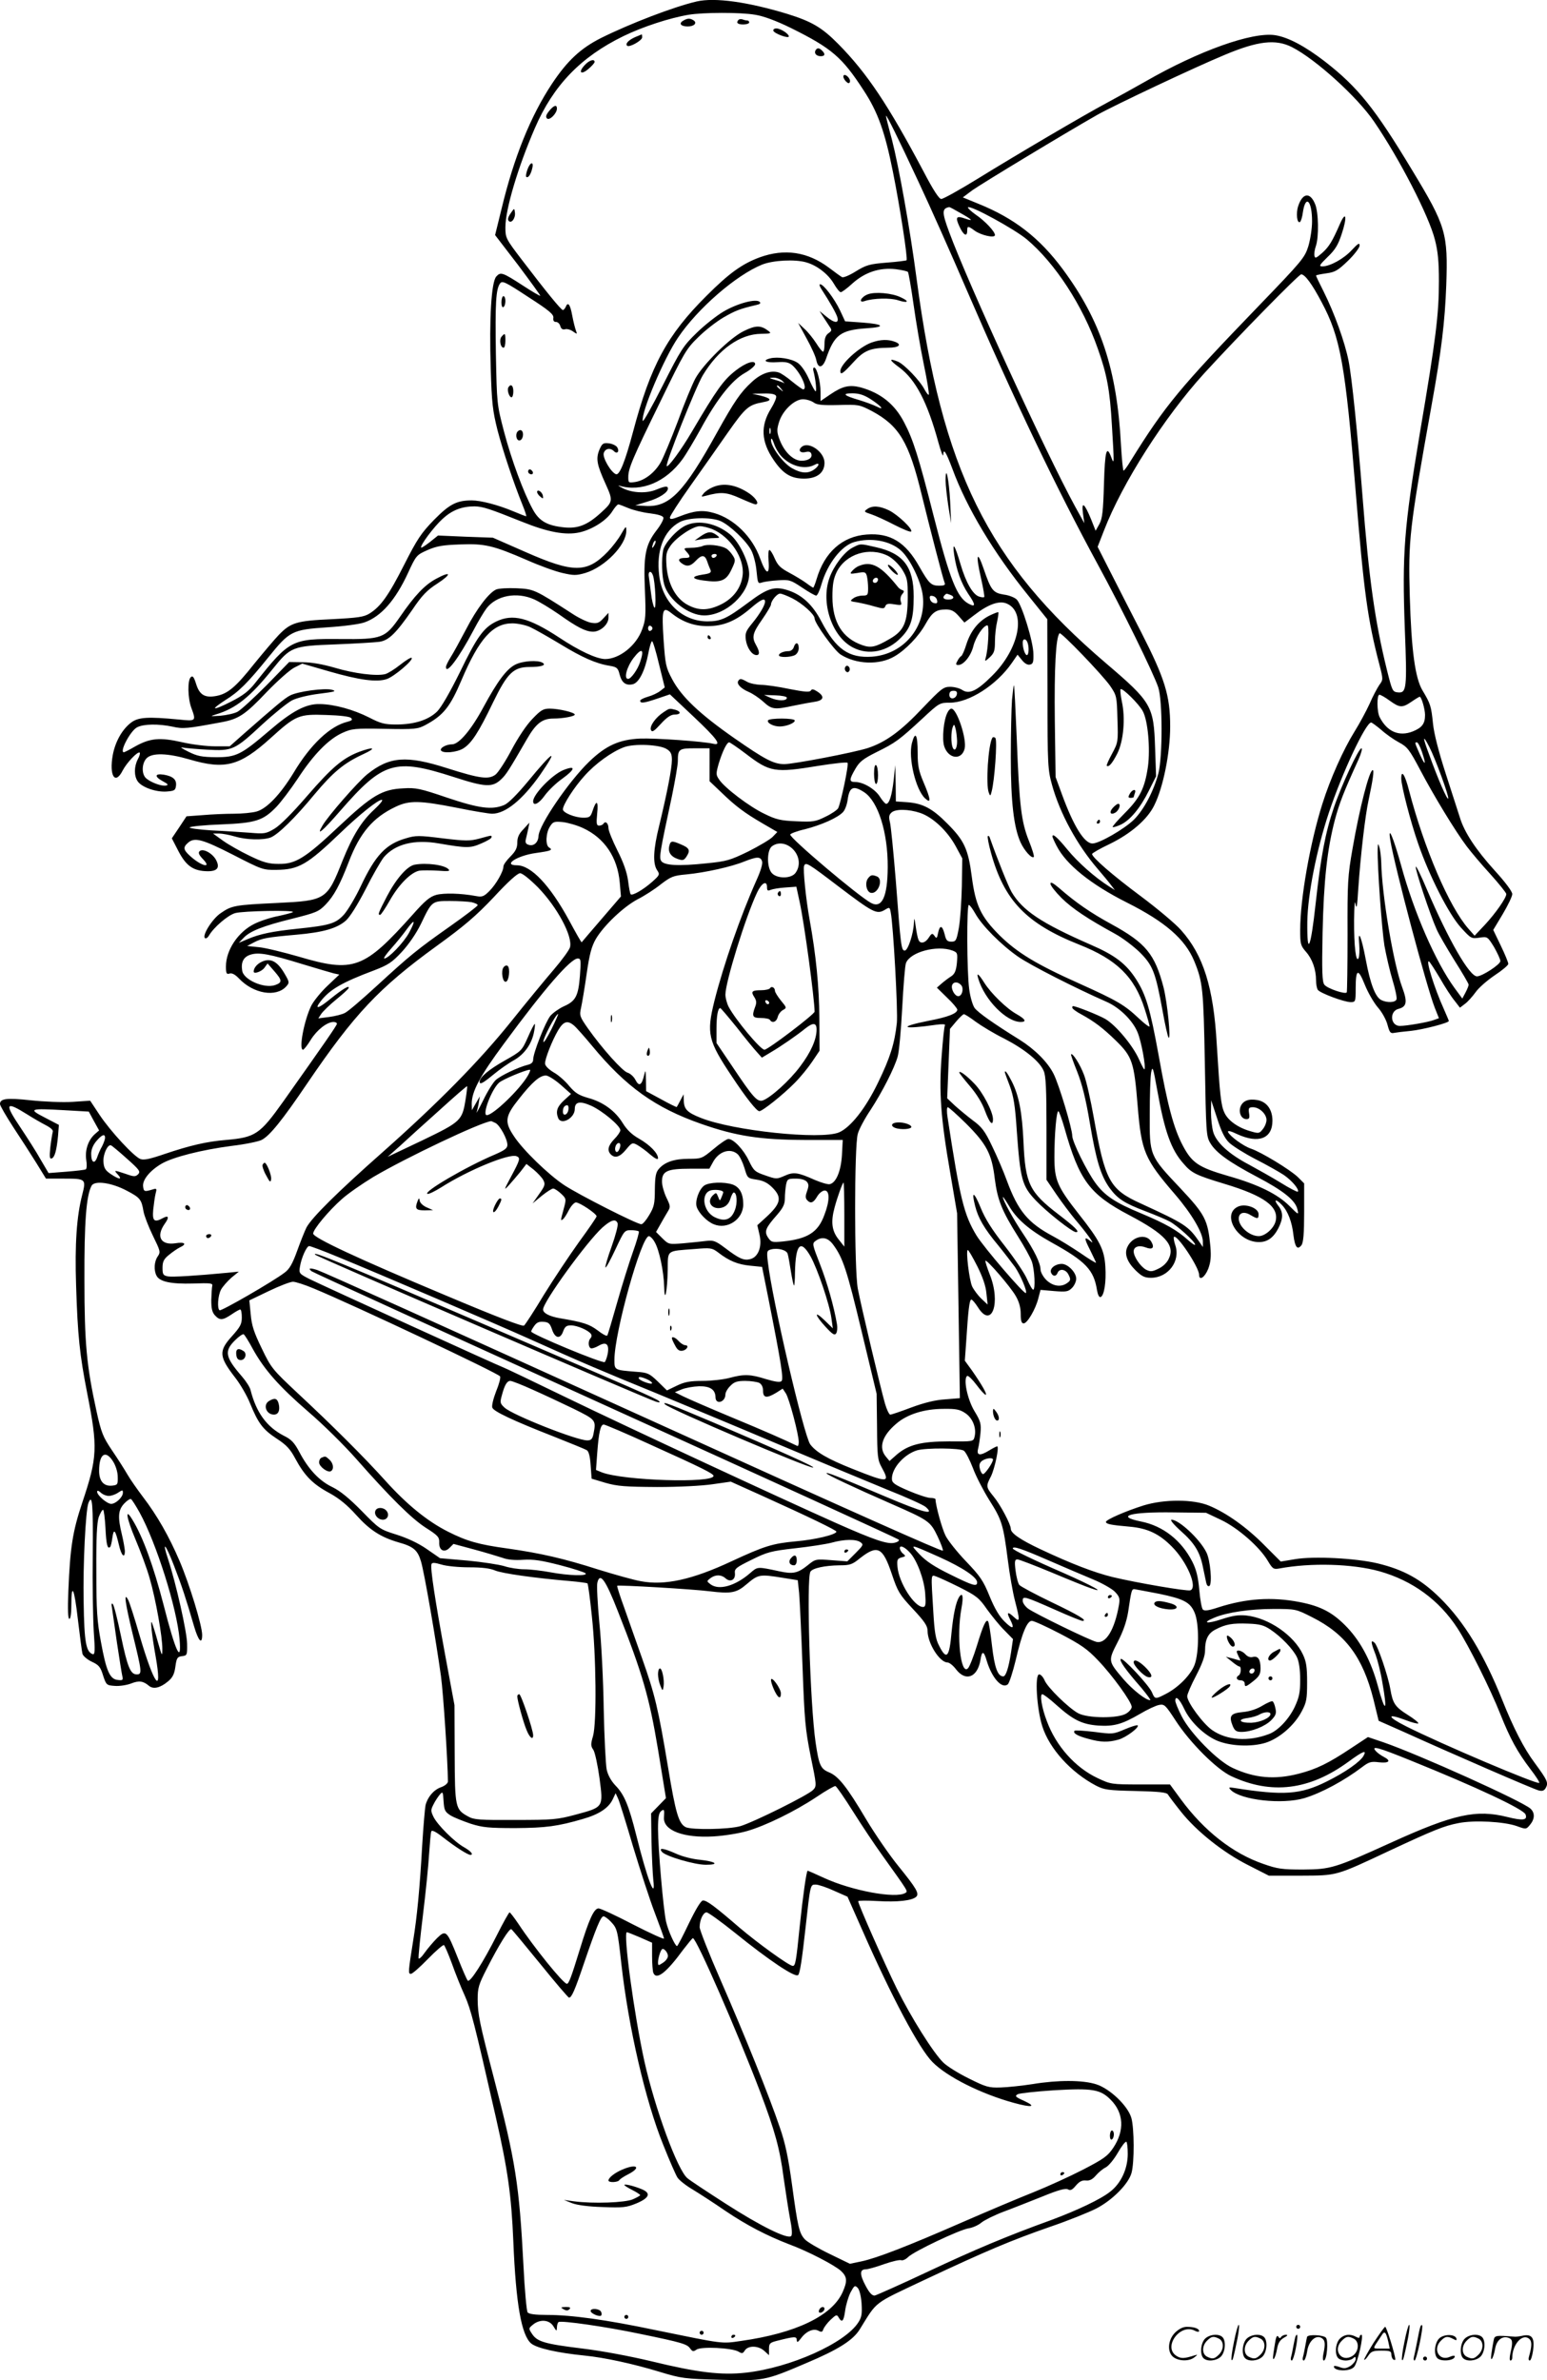 <svg version="1.0" xmlns="http://www.w3.org/2000/svg"
  viewBox="0 0 780.536 1200.269"
 preserveAspectRatio="xMidYMid meet">
<g transform="translate(-0,1200.339) scale(0.1,-0.1)"
fill="#000000" stroke="none">
<path d="M3515 11996 c-116 -27 -335 -111 -484 -185 -102 -52 -168 -113 -246
-230 -108 -163 -192 -371 -254 -629 l-33 -134 116 -151 c63 -84 113 -153 112
-155 -2 -2 -41 21 -87 51 -105 68 -113 70 -135 46 -25 -28 -36 -212 -28 -464
5 -174 10 -214 34 -310 27 -104 81 -266 128 -382 12 -29 19 -53 17 -53 -3 0
-32 11 -65 25 -76 32 -164 55 -210 55 -76 0 -112 -19 -190 -98 -65 -67 -85
-97 -150 -225 -79 -156 -119 -212 -175 -247 -29 -18 -57 -22 -192 -29 -177 -8
-206 -17 -267 -80 -21 -22 -77 -88 -125 -147 -91 -115 -132 -149 -189 -160
-58 -11 -85 5 -102 59 -12 38 -18 45 -28 35 -16 -16 -15 -103 3 -153 25 -68
25 -69 -62 -60 -157 15 -205 12 -241 -15 -45 -34 -80 -95 -93 -164 -19 -105
12 -153 50 -78 20 39 77 99 86 90 3 -3 -1 -18 -10 -34 -19 -37 -19 -84 0 -111
21 -30 93 -55 146 -51 39 3 44 6 47 29 4 31 -15 48 -62 56 -46 7 -48 -10 -3
-34 26 -14 28 -18 14 -21 -22 -4 -74 15 -99 36 -25 21 -23 77 2 102 28 28 105
26 215 -6 180 -53 254 -34 410 107 128 116 143 122 281 117 70 -2 118 -8 125
-15 9 -9 5 -13 -17 -19 -88 -21 -187 -114 -273 -258 -66 -108 -135 -181 -187
-195 -21 -6 -73 -11 -114 -11 -41 0 -112 -3 -157 -7 l-82 -6 -37 -56 -37 -55
34 -66 c39 -74 75 -99 147 -100 50 0 63 19 41 59 -19 33 -66 58 -82 42 -8 -8
-3 -19 18 -41 47 -49 -12 -33 -67 18 -33 30 -35 43 -10 65 33 30 73 19 228
-60 146 -75 151 -77 219 -76 112 1 156 27 320 184 102 98 192 169 211 169 9 0
-8 -21 -38 -49 -64 -59 -108 -130 -159 -256 -79 -200 -84 -203 -332 -215 -212
-10 -228 -13 -283 -51 -42 -28 -95 -112 -80 -126 5 -4 13 1 20 12 23 41 96
104 133 114 39 11 301 16 291 5 -3 -3 -37 -12 -74 -20 -38 -7 -92 -25 -120
-39 -82 -40 -144 -132 -144 -215 0 -35 3 -41 18 -36 12 4 28 -4 48 -25 73 -77
187 -96 238 -40 17 19 17 22 -9 66 -35 60 -69 78 -111 60 -26 -11 -44 -32 -44
-51 0 -14 40 0 54 19 l16 22 35 -40 c39 -45 40 -56 3 -69 -55 -19 -160 27
-166 73 -7 43 7 69 41 80 42 14 96 4 265 -48 70 -21 140 -42 156 -46 l28 -6
-60 -57 c-33 -31 -69 -76 -81 -99 -36 -72 -65 -223 -42 -223 4 0 22 22 39 50
31 50 82 90 115 90 9 0 17 -4 17 -9 0 -8 -59 -93 -270 -391 -119 -167 -141
-182 -290 -195 -98 -8 -182 -28 -307 -70 -76 -26 -107 -33 -125 -26 -33 13
-150 139 -206 223 l-47 71 -90 -6 c-50 -3 -145 1 -210 8 -121 13 -155 9 -155
-19 0 -8 31 -61 68 -118 37 -56 90 -138 116 -180 l48 -78 93 0 c108 0 110 -2
90 -81 -28 -107 -38 -248 -31 -459 8 -253 18 -348 56 -542 54 -275 52 -322
-25 -552 -48 -144 -61 -223 -70 -443 -4 -97 -2 -143 5 -143 6 0 10 28 10 69 0
119 15 86 33 -72 10 -84 20 -161 23 -173 3 -11 24 -29 47 -40 35 -16 44 -26
57 -69 16 -49 18 -50 59 -53 24 -2 61 4 82 12 40 16 62 13 91 -12 22 -18 57
-10 96 23 23 19 32 37 37 75 6 43 10 49 33 52 26 3 27 5 26 63 -1 60 -56 304
-95 423 -34 102 -14 82 29 -30 40 -103 61 -168 101 -305 22 -75 41 -95 41 -44
0 47 -64 256 -114 373 -53 124 -113 229 -184 322 -28 37 -64 88 -79 114 -15
26 -50 81 -78 122 -45 67 -54 88 -78 197 -50 228 -61 343 -61 663 -1 288 9
424 36 474 15 28 101 16 178 -25 67 -35 74 -44 84 -104 4 -22 25 -77 47 -122
38 -78 40 -83 25 -105 -18 -25 -21 -70 -6 -98 16 -30 73 -42 183 -39 87 3 101
2 98 -11 -2 -8 -4 -40 -5 -72 0 -42 4 -61 18 -77 25 -27 39 -26 84 4 20 14 40
25 44 25 5 0 8 -18 8 -40 0 -34 -8 -48 -50 -95 -68 -75 -65 -103 17 -209 25
-32 59 -90 75 -130 41 -100 64 -131 134 -177 49 -32 68 -52 94 -101 46 -85 87
-128 171 -173 51 -28 91 -61 136 -111 68 -76 124 -112 213 -138 76 -21 97 -39
114 -96 17 -56 77 -405 101 -580 12 -89 34 -426 35 -530 0 -9 -15 -22 -35 -29
-37 -13 -68 -50 -78 -91 -3 -14 -11 -106 -17 -205 -12 -214 -26 -359 -45 -475
-26 -163 -26 -170 -12 -170 8 0 46 34 86 75 40 41 77 73 81 70 4 -3 22 -44 40
-93 17 -48 46 -121 65 -162 31 -71 47 -131 156 -610 61 -268 79 -394 89 -630
13 -316 41 -472 90 -514 30 -24 131 -47 270 -61 100 -10 243 -41 375 -81 115
-35 128 -36 311 -41 216 -6 224 -5 434 85 159 67 233 114 267 168 92 148 64
126 328 251 311 146 434 198 635 268 91 31 195 73 232 92 81 42 162 124 177
179 15 53 14 227 -1 278 -18 61 -108 147 -177 169 -68 22 -194 22 -321 1 -52
-8 -125 -16 -161 -17 -60 -2 -74 2 -162 46 -53 26 -110 62 -128 80 -51 50
-163 229 -234 372 -62 126 -195 426 -195 441 0 4 44 4 98 1 99 -6 175 2 195
22 16 16 0 43 -90 154 -44 54 -118 161 -164 238 -96 162 -139 216 -186 235
-43 18 -51 36 -68 151 -28 193 -47 828 -26 861 11 18 73 31 146 32 53 0 65 4
103 35 90 71 116 57 162 -80 30 -89 38 -102 106 -175 59 -63 74 -86 74 -110 0
-63 61 -160 101 -160 9 0 29 -16 43 -35 49 -63 108 -40 123 48 7 48 17 47 32
-6 26 -85 76 -142 106 -117 7 6 25 61 40 123 31 134 57 197 81 197 10 0 74
-29 143 -65 105 -55 137 -77 191 -134 72 -75 170 -210 170 -235 0 -9 -12 -24
-27 -33 -40 -26 -194 -25 -243 1 -48 26 -156 131 -170 167 -7 16 -19 29 -27
29 -23 0 -12 -175 16 -262 36 -113 144 -232 271 -299 41 -21 60 -24 200 -27
120 -3 157 -7 163 -18 4 -7 34 -47 66 -87 78 -98 212 -205 339 -269 l104 -53
161 0 c186 1 173 -3 452 128 221 103 271 123 343 137 78 16 230 8 295 -15 47
-17 47 -17 67 7 24 29 25 60 2 81 -42 38 -561 272 -743 335 l-77 26 -85 -56
c-114 -76 -175 -106 -265 -129 -121 -31 -222 -22 -332 29 -77 35 -215 176
-258 261 -18 35 -32 70 -32 78 0 29 21 10 45 -41 30 -64 98 -130 163 -159 67
-29 175 -34 247 -12 70 22 146 88 183 159 24 45 27 62 27 146 0 76 -4 104 -21
140 -45 97 -173 185 -286 197 -40 4 -70 -1 -125 -19 -75 -25 -102 -19 -36 8
63 27 181 44 298 44 112 0 113 0 194 -41 170 -85 257 -202 311 -416 l26 -107
120 -53 c254 -115 662 -292 687 -298 19 -5 28 -2 37 14 13 25 7 38 -57 125
-54 72 -108 178 -163 316 -92 230 -192 395 -314 515 -95 94 -183 143 -316 175
-111 26 -321 37 -416 21 l-72 -12 -83 83 c-90 91 -192 163 -279 199 -79 33
-226 33 -330 1 -92 -29 -190 -72 -190 -83 0 -11 27 -16 119 -24 91 -8 150 -36
214 -101 77 -77 131 -206 93 -220 -16 -6 -272 38 -393 67 -93 23 -208 67 -363
140 -102 48 -150 81 -150 103 0 23 -53 122 -86 162 -40 49 -40 53 -14 103 19
39 43 151 31 151 -3 0 -21 -9 -39 -20 -47 -29 -66 -27 -57 8 4 15 9 50 12 79
4 46 1 59 -30 110 -36 59 -58 165 -37 178 5 3 26 -17 47 -45 20 -27 41 -50 46
-50 10 0 -19 51 -70 124 l-35 48 7 97 c10 156 16 211 26 211 5 0 20 -18 34
-40 69 -109 116 24 59 166 -14 36 -24 67 -22 70 7 7 128 -133 153 -178 17 -29
25 -59 25 -90 0 -35 4 -48 15 -48 18 0 60 71 74 127 l11 42 69 -6 c61 -5 71
-3 90 16 11 11 21 32 21 46 0 32 -42 75 -73 75 -33 0 -62 -23 -54 -44 8 -20
26 -21 33 -1 10 24 43 18 56 -11 11 -22 10 -28 -7 -40 -31 -23 -73 -17 -106
15 -16 16 -29 40 -29 53 -1 33 -31 95 -88 180 -48 71 -102 169 -102 185 0 4
13 -15 30 -43 38 -67 103 -123 214 -185 174 -96 215 -139 231 -242 4 -23 11
-37 18 -34 18 6 29 75 24 153 -5 86 -27 130 -133 264 -110 140 -124 173 -124
289 0 113 10 231 20 231 3 0 17 -37 30 -82 75 -267 127 -337 329 -443 180 -95
231 -151 198 -219 -9 -20 -30 -40 -52 -50 -32 -16 -41 -16 -63 -5 -28 16 -62
65 -62 92 0 24 27 33 61 20 33 -13 45 -2 29 27 -24 45 -97 30 -122 -25 -16
-34 -2 -74 41 -117 32 -31 46 -38 78 -38 87 0 150 84 123 164 -7 21 -10 40 -7
42 15 15 127 -153 127 -191 0 -32 29 -13 46 30 13 35 15 61 11 113 -13 134
-26 160 -152 294 -156 165 -155 164 -154 374 0 93 3 187 7 209 7 36 10 27 31
-90 37 -207 70 -300 133 -370 40 -47 63 -58 205 -101 203 -61 277 -116 259
-189 -9 -36 -53 -75 -85 -75 -46 0 -100 47 -101 88 0 30 26 39 60 18 36 -21
40 -20 40 5 0 30 -63 54 -101 39 -89 -37 -7 -180 103 -180 43 0 73 22 98 70
25 50 25 81 -1 114 -25 32 -11 35 19 3 30 -31 51 -86 58 -152 8 -62 20 -77 41
-50 9 14 13 58 13 165 l0 146 -32 32 c-40 38 -185 126 -236 143 -39 13 -107
63 -116 84 -3 9 14 5 47 -11 107 -49 177 -22 177 68 0 56 -28 95 -75 104 -45
8 -74 -3 -86 -33 -11 -30 4 -63 30 -63 14 0 17 6 13 30 -4 26 -1 30 20 30 32
0 68 -34 68 -64 0 -13 -8 -34 -19 -47 -17 -22 -21 -22 -62 -10 -63 18 -113 54
-131 93 -18 38 -23 88 -39 347 -16 285 -68 449 -180 574 -28 32 -120 109 -203
171 -144 107 -246 196 -246 213 0 4 39 27 88 50 107 52 192 125 226 196 45 90
80 265 80 397 0 156 -27 242 -146 475 -51 99 -121 236 -156 305 l-64 126 32
82 c92 239 304 571 505 792 172 188 478 500 490 500 19 0 55 -49 103 -140 95
-177 120 -315 172 -955 41 -505 60 -645 120 -874 19 -74 19 -75 -1 -102 -10
-15 -33 -57 -49 -95 -17 -37 -51 -100 -76 -140 -56 -90 -122 -237 -162 -364
-62 -196 -112 -479 -112 -637 0 -69 2 -78 29 -109 32 -36 51 -89 51 -144 0
-19 4 -41 9 -48 10 -16 133 -62 166 -62 24 0 25 3 25 68 0 100 12 105 46 20
16 -40 46 -92 67 -116 21 -24 42 -63 48 -88 10 -37 15 -43 33 -39 11 2 50 7
84 10 59 6 192 40 192 50 0 2 -12 30 -26 62 -48 106 -92 249 -74 238 5 -3 29
-41 55 -84 25 -44 58 -95 74 -114 l27 -35 25 19 c14 10 38 37 54 59 15 22 59
60 96 85 38 25 69 51 69 58 0 7 -17 49 -38 92 l-38 79 48 80 c26 44 48 89 48
101 0 13 -35 60 -89 119 -94 104 -152 191 -175 266 -8 25 -40 124 -71 220 -36
111 -60 204 -65 255 -9 89 -13 100 -53 167 -37 62 -56 201 -64 473 -8 288 -3
335 110 965 50 276 67 421 74 605 9 262 -1 298 -172 580 -188 312 -274 419
-440 548 -100 77 -186 123 -252 133 -115 17 -383 -78 -653 -233 -58 -33 -145
-81 -195 -108 -118 -63 -448 -257 -654 -384 -91 -56 -172 -101 -182 -101 -11
0 -40 44 -89 138 -179 337 -285 496 -430 643 -83 84 -134 114 -260 153 -199
60 -363 83 -455 62z m295 -67 c43 -7 103 -29 179 -66 208 -103 260 -148 369
-316 71 -108 107 -209 147 -409 36 -179 76 -440 69 -447 -2 -2 -47 -8 -101
-12 -86 -7 -103 -12 -155 -44 -34 -21 -63 -33 -70 -29 -7 4 -36 25 -65 47
-108 81 -224 98 -349 53 -90 -33 -156 -81 -269 -194 -199 -198 -282 -351 -371
-686 -40 -150 -68 -220 -86 -214 -25 9 -68 82 -62 106 7 24 33 29 52 10 16
-16 29 -1 16 20 -6 9 -25 18 -43 20 -28 3 -33 -1 -47 -33 -18 -45 -13 -74 32
-173 38 -84 37 -89 -25 -145 -68 -62 -116 -80 -185 -73 -86 9 -126 32 -158 91
-46 84 -107 248 -145 392 -36 138 -36 139 -41 391 -4 259 0 327 21 356 11 15
25 9 142 -68 106 -68 129 -88 127 -105 -2 -14 2 -21 13 -21 9 0 19 -9 22 -21
4 -14 12 -19 24 -16 10 3 28 -2 40 -11 21 -15 22 -14 15 4 -4 10 -13 45 -19
77 -10 56 -22 71 -33 42 -4 -8 -10 -15 -14 -15 -9 0 -87 96 -206 252 -82 107
-84 112 -84 165 0 91 63 303 149 501 93 215 231 358 446 463 99 48 234 92 330
108 73 12 260 13 335 0z m2708 -163 c120 -61 330 -251 415 -376 128 -187 277
-476 307 -596 15 -58 20 -111 20 -208 0 -167 -15 -290 -96 -766 -80 -479 -90
-607 -76 -989 12 -301 9 -324 -36 -319 -26 3 -28 8 -54 112 -61 246 -91 462
-123 871 -26 329 -54 605 -71 690 -19 94 -71 239 -125 347 -22 43 -39 79 -39
82 0 2 23 7 52 11 45 6 59 15 110 64 32 31 58 66 58 76 0 16 -8 11 -39 -22
-40 -44 -109 -82 -148 -83 -20 0 -17 6 26 48 38 36 53 62 70 114 29 86 23 123
-8 53 -39 -89 -55 -116 -91 -148 -30 -26 -35 -28 -38 -13 -2 9 1 31 7 48 16
45 14 172 -4 213 -25 61 -63 56 -85 -11 -12 -36 -6 -89 9 -80 5 3 12 26 15 51
14 89 46 56 46 -48 0 -36 -9 -93 -19 -126 -18 -57 -31 -73 -248 -298 -403
-418 -473 -502 -649 -785 -16 -27 -32 -48 -35 -48 -3 0 -9 57 -13 128 -20 382
-102 629 -294 888 -118 159 -245 257 -426 330 l-78 32 48 36 c48 34 468 288
630 380 83 47 494 241 644 303 167 70 256 80 338 39z m-1883 -681 c57 -121
166 -366 243 -545 239 -553 450 -995 662 -1385 119 -218 281 -548 304 -618 22
-66 22 -348 1 -432 -24 -91 -73 -184 -124 -235 -48 -47 -174 -120 -209 -120
-41 0 -95 87 -153 245 l-33 90 -4 287 c-3 261 5 419 24 438 8 7 214 -207 255
-265 33 -49 34 -52 37 -167 4 -115 3 -119 -27 -175 -17 -31 -29 -58 -27 -61
10 -9 28 12 53 61 32 63 42 180 23 264 -6 30 -9 57 -6 61 9 8 94 -76 112 -111
26 -48 38 -188 26 -279 -16 -109 -40 -158 -117 -235 -36 -36 -64 -68 -61 -70
2 -3 21 3 41 12 48 23 99 85 142 172 l36 72 -5 143 c-7 212 -17 230 -248 427
-598 510 -827 974 -955 1936 -34 258 -90 569 -125 705 -17 62 -30 115 -30 119
1 11 61 -111 165 -334z m211 -156 c61 -34 68 -43 24 -28 -45 16 -51 8 -30 -38
20 -45 40 -57 40 -23 0 25 4 25 38 0 32 -23 102 -39 102 -22 0 18 -50 71 -97
103 -24 17 -42 34 -39 37 12 12 233 -109 296 -161 143 -120 283 -334 359 -552
46 -129 61 -209 71 -385 12 -195 12 -204 -3 -163 -24 65 -32 34 -37 -134 -4
-138 -8 -174 -23 -202 l-19 -34 -23 58 c-34 82 -49 93 -41 30 l7 -50 -47 85
c-147 269 -538 1121 -635 1383 -37 100 -37 119 0 126 2 1 28 -13 57 -30z
m-777 -249 c53 -15 110 -59 138 -107 14 -24 29 -43 35 -43 6 0 33 20 60 45 63
56 136 80 217 71 31 -4 58 -10 62 -14 3 -4 16 -77 28 -162 12 -85 35 -222 52
-304 17 -81 28 -150 25 -153 -2 -3 -11 8 -20 24 -23 46 -103 129 -136 143 -47
19 -44 8 8 -30 82 -61 141 -174 197 -379 13 -47 24 -75 24 -61 1 35 14 15 46
-70 72 -197 209 -425 385 -642 l94 -117 1 -378 c0 -360 2 -382 23 -458 40
-144 126 -302 231 -424 25 -29 55 -65 66 -80 l20 -26 -30 19 c-71 45 -157 121
-210 186 -50 61 -75 83 -75 65 0 -3 9 -24 21 -47 48 -94 172 -194 355 -286
193 -97 293 -184 339 -294 44 -107 47 -142 54 -518 6 -344 7 -367 27 -400 28
-48 92 -95 236 -171 135 -71 194 -119 204 -164 7 -29 6 -29 -40 17 -60 60
-157 108 -308 151 -152 44 -184 66 -231 155 -45 86 -76 200 -121 453 -43 236
-64 307 -115 386 -50 77 -106 120 -229 173 -249 109 -343 172 -398 265 -18 32
-71 164 -110 274 -2 8 -7 11 -10 8 -3 -3 4 -41 16 -84 66 -240 178 -357 445
-463 190 -75 279 -163 330 -323 14 -43 25 -83 25 -89 0 -6 -24 12 -53 39 -73
69 -109 90 -302 177 -217 97 -312 155 -401 242 -96 96 -122 152 -141 297 -18
139 -38 182 -123 267 -76 77 -124 102 -202 108 l-58 4 -1 92 -2 91 -8 -75 c-9
-78 -22 -120 -38 -120 -5 0 -19 16 -31 35 -24 39 -84 75 -125 75 -32 0 -31 12
1 67 21 36 39 50 107 84 95 47 112 59 230 168 86 80 88 81 140 81 96 0 235 89
312 200 l29 42 22 -27 c13 -17 29 -26 40 -23 16 3 19 12 18 53 0 61 -58 249
-84 275 -10 10 -39 22 -65 25 -55 9 -65 22 -102 130 -34 99 -41 72 -13 -49 11
-49 18 -91 16 -93 -2 -3 -14 -2 -26 2 -32 10 -67 72 -94 164 -28 96 -42 117
-32 48 12 -80 35 -143 71 -198 38 -55 39 -70 2 -50 -58 31 -94 120 -177 445
-74 292 -103 384 -148 469 -48 93 -119 149 -220 177 -56 14 -90 7 -152 -35
l-50 -34 0 46 c0 52 -19 123 -32 123 -5 0 -7 -8 -4 -17 10 -37 18 -103 11
-103 -3 0 -19 28 -34 63 -17 38 -40 70 -57 81 -31 21 -100 32 -139 22 -43 -11
-19 -23 37 -19 41 3 58 -1 75 -15 42 -37 81 -122 55 -122 -4 0 -29 18 -55 39
-26 22 -57 43 -68 46 -39 13 -90 -5 -136 -48 -57 -52 -88 -98 -175 -254 -167
-302 -240 -378 -360 -371 l-53 3 62 19 c59 17 103 46 103 66 0 14 -15 12 -57
-5 -49 -21 -120 -18 -168 5 -22 11 -31 18 -20 14 111 -33 234 18 318 133 19
26 60 95 92 153 82 151 157 245 222 282 29 16 53 37 53 45 0 23 -47 8 -98 -32
-62 -48 -96 -96 -222 -310 -53 -90 -119 -180 -126 -172 -9 9 147 400 182 458
79 131 188 208 294 209 51 1 54 2 35 16 -37 28 -63 27 -122 -2 -69 -33 -206
-168 -245 -240 -15 -28 -55 -124 -88 -215 -34 -90 -73 -183 -86 -206 -30 -53
-81 -92 -128 -100 -35 -5 -36 -5 -36 25 0 43 20 91 164 385 118 243 129 262
189 320 34 34 92 79 128 100 59 34 82 43 163 62 20 4 26 9 19 16 -18 18 -114
-8 -183 -49 -34 -20 -95 -68 -135 -107 -67 -65 -79 -83 -171 -265 -54 -107
-100 -188 -101 -179 -9 42 107 316 178 420 99 147 293 315 424 368 55 22 167
28 224 11z m-122 -597 c10 -10 14 -15 8 -11 -5 3 -26 11 -45 16 -31 9 -32 10
-9 11 15 1 35 -7 46 -16z m-6 -40 c13 -16 12 -17 -3 -4 -10 7 -18 15 -18 17 0
8 8 3 21 -13z m-25 -37 c3 -7 -9 -36 -26 -63 -54 -87 -50 -167 14 -260 47 -69
87 -93 153 -93 65 0 103 29 103 80 0 54 -79 110 -115 80 -20 -17 -8 -33 20
-26 15 4 25 1 28 -8 8 -20 -13 -36 -49 -36 -41 0 -86 43 -110 105 -15 39 -15
52 -4 88 17 59 78 117 121 117 19 0 43 -8 54 -16 16 -12 43 -15 125 -13 103 3
106 2 170 -31 137 -74 186 -156 250 -420 42 -171 106 -419 116 -445 5 -12 -2
-15 -28 -15 -40 0 -51 11 -99 95 -70 125 -147 172 -266 163 -123 -9 -213 -89
-253 -225 -7 -24 -15 -43 -17 -43 -2 0 -19 11 -36 24 -18 13 -56 36 -86 52
-43 23 -57 37 -72 71 -10 24 -22 43 -27 43 -5 0 -7 -25 -4 -56 6 -75 -13 -69
-43 14 -39 109 -131 199 -231 228 -58 17 -100 13 -176 -17 -38 -15 -48 -16
-48 -5 0 7 46 79 103 159 56 79 142 201 190 270 90 128 104 139 180 153 45 8
38 19 -18 33 l-40 9 58 1 c40 1 59 -3 63 -13z m476 -15 c53 -34 75 -60 32 -38
-16 8 -56 23 -89 33 -79 23 -89 34 -34 34 33 0 58 -8 91 -29z m-505 -173 c-3
-7 -5 -2 -5 12 0 14 2 19 5 13 2 -7 2 -19 0 -25z m55 -115 c47 -51 119 -69
167 -44 28 16 27 -3 -1 -23 -31 -22 -66 -20 -113 7 -44 25 -105 107 -105 141
1 14 6 8 15 -17 7 -22 24 -50 37 -64z m-771 -262 c24 -10 72 -22 107 -26 40
-5 65 -12 69 -21 3 -8 -13 -38 -36 -67 -55 -72 -65 -126 -57 -302 5 -125 4
-147 -14 -195 -29 -82 -115 -150 -187 -150 -44 1 -130 41 -231 108 -154 101
-235 122 -319 81 -63 -31 -96 -76 -183 -256 -50 -101 -92 -174 -114 -197 -44
-43 -115 -66 -207 -66 -58 0 -78 5 -136 35 -79 40 -176 67 -249 68 -70 2 -140
-35 -255 -134 -143 -122 -167 -134 -269 -134 -72 1 -94 5 -140 28 -30 15 -44
24 -30 21 14 -3 71 -8 126 -11 128 -7 138 -2 278 128 60 55 127 109 150 121
24 12 80 26 136 33 80 10 90 13 65 20 -36 10 -173 -8 -212 -29 -27 -14 -69
-49 -233 -193 l-71 -63 -74 0 c-42 0 -117 9 -168 21 -111 25 -160 20 -234 -21
-29 -17 -55 -30 -58 -30 -24 0 33 109 67 126 33 17 108 18 179 3 53 -12 72
-10 249 23 84 16 117 37 225 151 55 57 118 113 140 124 l40 20 135 -39 c153
-44 240 -56 291 -39 37 12 137 97 126 107 -3 4 -29 -12 -58 -35 -29 -23 -63
-44 -76 -47 -44 -11 -156 3 -253 32 -62 18 -119 28 -163 28 l-68 1 -115 -118
c-64 -64 -129 -124 -146 -133 -17 -9 -56 -17 -87 -20 -52 -3 -53 -3 -21 7 100
30 172 87 286 229 90 112 99 116 317 124 100 4 199 10 221 13 48 7 84 43 166
161 49 73 74 99 127 133 75 49 69 65 -8 23 -57 -31 -107 -84 -180 -190 -76
-109 -90 -115 -302 -113 -244 2 -256 -3 -429 -221 -33 -42 -62 -64 -121 -94
-42 -22 -79 -37 -82 -34 -3 3 21 21 52 41 68 42 113 87 218 217 106 131 118
138 296 150 80 5 164 16 188 25 83 29 156 111 220 250 41 89 43 90 99 115 46
20 77 25 163 28 125 5 167 -5 338 -79 63 -28 143 -57 179 -65 57 -13 69 -13
115 0 99 30 207 141 207 213 0 26 -2 25 -26 -17 -14 -25 -44 -64 -67 -88 -105
-109 -173 -109 -416 -2 l-164 72 -139 5 -138 6 -41 -33 c-22 -17 -42 -30 -44
-28 -8 8 63 104 108 145 48 44 97 63 162 63 42 -1 75 -12 240 -78 129 -52 219
-69 290 -53 65 15 137 61 165 107 12 19 25 34 30 34 4 0 27 -9 51 -19z m464
-65 c46 -20 132 -101 156 -149 11 -21 23 -67 26 -103 6 -61 7 -65 27 -58 12 4
48 9 81 11 57 4 64 2 121 -36 34 -23 66 -41 72 -41 6 0 18 26 27 58 30 103
101 194 165 212 84 24 180 7 235 -42 46 -40 103 -158 111 -229 18 -158 -97
-295 -256 -307 -117 -8 -182 37 -256 178 -43 83 -97 133 -166 156 -70 23 -104
13 -205 -63 -106 -79 -136 -93 -205 -93 -126 1 -226 96 -242 231 -16 126 23
227 104 270 43 23 155 26 205 5z m-334 -123 c-12 -20 -14 -14 -5 12 4 9 9 14
11 11 3 -2 0 -13 -6 -23z m-7 -150 c12 -31 19 -179 7 -163 -5 8 -13 40 -16 70
-4 30 -9 67 -11 83 -6 29 10 37 20 10z m704 -117 c51 -26 112 -81 112 -101 0
-24 98 -160 131 -182 78 -50 196 -55 273 -9 56 33 121 100 156 163 33 59 53
73 103 73 27 0 42 -8 64 -33 l29 -33 50 38 c70 54 125 74 163 58 101 -42 63
-230 -74 -365 -76 -76 -115 -94 -150 -71 -13 9 -41 16 -61 16 -34 0 -45 -9
-137 -105 -112 -119 -188 -174 -279 -204 -72 -23 -375 -81 -422 -81 -54 1 -97
24 -251 131 -175 122 -267 209 -314 298 -32 60 -34 73 -43 199 -10 153 -5 169
39 134 56 -45 115 -66 183 -66 79 0 141 25 216 89 52 45 74 55 74 35 0 -19
-28 -65 -65 -110 -32 -39 -36 -49 -32 -83 6 -41 31 -77 54 -77 17 0 16 18 -2
50 -23 40 -18 61 30 129 25 36 45 70 45 76 0 18 30 55 46 55 8 0 36 -11 62
-24z m796 18 c25 -9 19 -24 -9 -24 -24 0 -32 10 -18 23 8 8 8 8 27 1z m-66
-28 c3 -13 -1 -17 -14 -14 -11 2 -20 11 -22 22 -3 13 1 17 14 14 11 -2 20 -11
22 -22z m-2053 -135 c22 -10 89 -48 149 -84 113 -69 183 -100 252 -111 36 -6
42 -11 50 -43 11 -43 32 -58 67 -50 31 8 61 67 78 155 6 34 15 62 19 62 4 0
20 -52 35 -116 l29 -117 -23 -18 c-13 -10 -40 -23 -62 -29 -21 -6 -39 -15 -39
-20 0 -15 20 -12 88 11 l62 21 120 -113 c118 -111 144 -147 98 -136 -52 12
-291 29 -369 26 -105 -5 -172 -35 -257 -117 -103 -100 -253 -319 -255 -375 -2
-34 -26 -53 -52 -43 -13 4 -16 13 -11 31 3 14 9 37 12 53 l5 27 -30 -33 c-23
-23 -31 -42 -31 -67 0 -27 -8 -44 -35 -71 -19 -19 -35 -41 -35 -50 0 -25 -37
-90 -71 -124 -28 -28 -37 -31 -68 -25 -76 14 -160 16 -199 6 -33 -9 -57 -29
-119 -99 -247 -276 -298 -295 -578 -212 -77 22 -166 44 -199 47 l-59 6 34 18
c40 21 67 26 215 39 136 12 204 32 249 71 21 19 58 78 100 159 35 70 77 142
91 160 57 67 154 92 279 70 141 -24 158 -24 213 0 29 12 52 26 52 31 0 11 6
12 -60 -6 -49 -13 -70 -13 -187 1 -119 15 -136 15 -185 0 -101 -29 -154 -85
-228 -242 -26 -55 -64 -119 -84 -142 -42 -46 -72 -55 -236 -72 -125 -13 -189
-26 -250 -52 l-45 -19 24 25 c32 34 97 60 247 97 119 30 132 35 167 71 42 44
71 97 117 216 56 146 122 223 236 277 69 33 121 32 309 -5 83 -17 163 -30 178
-30 67 0 153 70 242 196 97 140 67 123 -62 -34 -55 -66 -98 -109 -119 -118
-62 -26 -127 -17 -288 37 -135 46 -158 51 -221 47 -107 -5 -158 -35 -325 -192
-171 -161 -220 -191 -306 -189 -49 0 -77 8 -145 41 -46 22 -106 56 -134 76
l-50 36 31 0 c17 0 53 -7 80 -15 57 -17 141 -19 179 -5 37 14 124 99 222 218
94 112 148 157 245 202 70 32 56 40 -20 12 -83 -32 -137 -78 -262 -222 -75
-87 -138 -150 -166 -166 -42 -25 -51 -26 -122 -20 -42 3 -130 9 -195 12 -65 4
-114 11 -110 15 5 5 76 12 158 15 175 7 212 19 279 88 24 25 73 90 109 144 79
121 154 197 223 229 49 22 61 24 216 21 152 -3 166 -1 204 19 91 49 125 91
183 228 89 209 158 285 256 285 27 0 68 -9 90 -19z m617 -6 c0 -5 -5 -11 -11
-13 -6 -2 -11 4 -11 13 0 9 5 15 11 13 6 -2 11 -8 11 -13z m1892 -71 c9 -23 7
-64 -3 -64 -9 0 -21 34 -21 63 0 21 16 22 24 1z m-1954 -98 c-12 -38 -46 -86
-61 -86 -23 0 -7 60 28 106 41 53 55 45 33 -20z m1598 -163 c-5 -26 -38 -29
-38 -4 0 15 6 21 21 21 14 0 19 -5 17 -17z m2184 -33 c50 -36 63 -37 110 -5
20 14 39 25 41 25 9 0 27 -63 27 -92 0 -44 -15 -64 -62 -83 -69 -27 -129 -2
-167 72 -14 27 -15 113 -1 113 6 0 29 -13 52 -30z m-43 -147 c23 -21 63 -49
89 -63 43 -23 53 -36 108 -140 68 -129 176 -307 234 -384 21 -28 74 -91 119
-140 45 -50 81 -95 81 -101 0 -20 -55 -98 -108 -155 l-52 -55 -31 35 c-98 112
-223 404 -300 698 -20 79 -39 107 -39 60 0 -37 46 -216 85 -328 56 -163 155
-357 216 -424 50 -55 53 -57 93 -51 41 6 41 6 74 -47 17 -30 32 -62 32 -71 0
-17 -92 -77 -118 -77 -38 0 -143 182 -253 439 -29 69 -54 120 -56 114 -4 -12
73 -244 105 -315 10 -24 51 -94 90 -157 40 -63 72 -118 72 -123 0 -5 -7 -23
-16 -40 l-16 -30 -39 53 c-96 132 -205 382 -269 616 -40 144 -69 213 -55 128
23 -137 183 -739 224 -843 l21 -53 -25 -9 c-28 -11 -138 -30 -172 -30 -48 0
-54 74 -7 86 42 11 46 35 19 108 -44 117 -103 466 -106 631 -1 28 -5 61 -9 75
-7 23 -8 22 -9 -10 -2 -87 21 -404 34 -485 9 -49 27 -128 41 -174 14 -46 23
-89 20 -97 -6 -17 -49 -18 -78 -3 -29 16 -54 80 -77 203 -22 117 -41 161 -33
77 2 -28 1 -58 -3 -68 -13 -30 -24 58 -23 192 1 73 3 104 7 80 5 -31 9 -13 14
75 12 174 35 372 53 453 21 99 28 147 20 147 -17 0 -66 -189 -102 -397 -24
-136 -26 -171 -25 -432 0 -157 -2 -288 -4 -292 -8 -11 -99 20 -113 39 -11 14
-13 66 -9 262 6 265 23 419 62 569 23 85 43 137 119 304 14 31 21 57 15 57
-14 0 -102 -189 -139 -299 -44 -129 -66 -249 -92 -484 -25 -230 -44 -271 -42
-91 2 137 47 364 109 550 66 199 186 454 213 454 4 0 27 -17 51 -37z m242 -85
c32 -62 100 -249 96 -261 -4 -12 -52 98 -98 226 -32 85 -31 99 2 35z m-3450
-34 c124 -95 146 -99 371 -62 76 12 140 19 144 15 8 -7 -33 -200 -47 -229 -5
-9 -34 -29 -64 -43 -50 -25 -63 -27 -148 -23 -78 3 -102 9 -159 37 -75 35
-204 133 -230 174 -16 23 -16 29 -2 79 19 62 41 108 53 108 4 0 41 -25 82 -56z
m3413 9 c23 -68 18 -76 -10 -14 -27 61 -27 61 -15 61 5 0 16 -21 25 -47z
m-3810 13 c21 -13 26 -25 26 -55 0 -42 -24 -165 -64 -331 -30 -120 -33 -190
-11 -224 15 -22 14 -25 -24 -59 -44 -39 -100 -72 -109 -63 -3 3 -9 34 -13 68
-6 43 -23 92 -54 153 -25 50 -45 100 -45 112 0 24 -15 39 -25 23 -3 -5 -13
-10 -22 -10 -13 0 -15 9 -10 61 7 65 -4 72 -23 14 -10 -31 -16 -35 -46 -35
-43 0 -104 25 -104 42 0 23 57 112 109 169 54 61 137 121 198 144 51 20 182
14 217 -9z m216 -79 l0 -83 58 -55 c73 -71 119 -105 210 -158 l74 -43 -23 -24
c-12 -13 -68 -46 -123 -74 -93 -45 -110 -50 -211 -60 -141 -15 -214 -11 -229
12 -11 18 -7 42 54 326 16 78 30 158 30 177 0 61 5 65 86 65 l74 0 0 -83z
m781 -139 c70 -47 119 -203 118 -378 -1 -149 -29 -209 -84 -180 -65 35 -410
327 -408 345 1 5 35 18 75 27 82 21 166 58 192 87 10 11 20 39 23 63 9 64 29
72 84 36z m282 -104 c64 -22 136 -90 178 -166 l34 -63 -2 -140 c-2 -77 -8
-171 -15 -210 -12 -65 -15 -70 -38 -70 -21 0 -27 7 -34 38 -12 45 -24 48 -33
6 -5 -28 -8 -30 -18 -15 -11 15 -14 14 -29 -9 -18 -28 -44 -33 -52 -10 -4 8
-10 39 -14 68 -6 43 -8 46 -9 16 -2 -54 -30 -139 -46 -139 -18 0 -20 22 -45
350 -12 146 -25 280 -30 298 -6 24 -5 36 7 47 19 20 87 19 146 -1z m-1702 -76
c109 -50 175 -148 186 -276 l6 -69 -98 -114 c-54 -63 -99 -115 -100 -117 -2
-2 -30 48 -64 111 -96 176 -191 277 -263 277 -74 0 1 49 96 62 78 11 87 15 66
28 -19 12 -16 74 5 106 15 24 22 26 64 22 26 -3 72 -16 102 -30z m1060 -107
c33 -34 39 -83 13 -119 -21 -30 -93 -31 -120 -1 -26 29 -25 116 1 135 31 23
74 17 106 -15z m-156 -61 c4 -12 -7 -49 -29 -97 -79 -177 -166 -426 -212 -609
-40 -163 -32 -198 89 -379 72 -109 125 -175 138 -175 16 0 121 84 178 142 29
29 69 78 89 108 l37 55 -1 165 c-1 158 -17 318 -49 495 -19 104 -34 255 -28
272 8 21 18 15 178 -107 169 -128 188 -138 227 -116 26 16 27 16 32 -11 13
-62 37 -502 31 -558 -11 -103 -34 -176 -95 -301 -63 -131 -139 -226 -197 -251
-93 -38 -535 8 -699 74 -68 27 -84 44 -84 90 l-1 28 -16 -30 c-8 -16 -17 -32
-19 -34 -1 -1 -37 16 -78 39 l-76 41 -1 57 c-1 51 -2 53 -9 24 -12 -52 -26
-59 -44 -24 -8 16 -26 32 -39 36 -25 6 -129 122 -201 224 -42 60 -43 65 -34
105 5 23 18 100 28 170 14 99 25 138 46 175 40 68 139 162 210 200 34 17 87
51 118 76 51 39 63 44 129 50 95 9 229 39 292 65 64 25 82 26 90 1z m-1130
-132 c97 -100 175 -246 161 -301 -3 -13 -40 -64 -82 -113 -42 -49 -138 -165
-213 -259 -161 -201 -370 -413 -651 -662 -223 -197 -358 -330 -384 -380 -9
-18 -30 -71 -47 -118 -23 -64 -39 -92 -63 -109 -57 -44 -319 -195 -328 -190
-13 8 -9 73 7 104 8 15 32 42 52 60 l38 31 -60 -6 c-157 -15 -274 -22 -298
-18 -24 5 -27 10 -27 43 0 31 6 44 32 65 18 15 43 32 55 38 38 17 26 29 -22
21 -74 -11 -99 34 -54 98 24 33 20 45 -9 29 -44 -24 -54 -15 -49 42 3 28 8 65
12 81 7 26 6 28 -16 21 -40 -12 -44 -11 -47 16 -4 33 35 80 93 114 56 33 201
70 354 90 68 8 135 22 151 30 41 21 104 99 230 285 238 350 362 482 653 693
141 102 199 152 289 247 71 77 119 120 132 120 12 0 49 -30 91 -72z m1155 1
c0 -17 4 -19 18 -13 9 4 42 10 74 12 l56 4 16 -74 c24 -108 75 -488 76 -556 0
-13 -235 -192 -253 -192 -20 0 -147 152 -181 217 -9 18 -16 45 -16 61 0 63
102 393 160 515 23 49 50 63 50 26z m-1491 -75 c17 -4 31 -10 31 -15 0 -5 -62
-52 -137 -105 -169 -119 -203 -147 -372 -302 -73 -67 -145 -129 -160 -136 -14
-8 -51 -17 -81 -21 l-54 -7 15 23 c9 13 43 46 75 72 32 26 61 52 63 58 5 17
-32 -6 -95 -57 -60 -49 -80 -52 -44 -7 45 57 107 93 267 153 70 27 90 39 140
93 36 39 73 93 97 142 55 115 55 115 146 115 43 0 92 -3 109 -6z m2541 -56
c34 -62 131 -159 217 -219 64 -44 288 -158 445 -227 65 -28 132 -93 157 -153
19 -44 44 -178 35 -188 -2 -2 -14 21 -27 50 -31 70 -116 172 -170 204 -35 20
-148 65 -164 65 -1 0 -3 -4 -3 -8 0 -5 21 -21 48 -35 64 -35 107 -68 171 -130
84 -82 93 -108 111 -330 19 -231 34 -267 189 -447 85 -99 141 -195 140 -239
l0 -26 -17 25 c-56 81 -71 91 -297 195 -156 71 -179 113 -236 431 -16 90 -38
188 -50 218 -19 51 -57 111 -65 103 -2 -2 12 -41 31 -88 24 -61 43 -134 64
-260 32 -189 55 -264 100 -327 40 -54 74 -76 179 -116 50 -19 105 -42 123 -52
37 -19 129 -102 129 -117 0 -5 -17 6 -39 26 -53 47 -108 79 -234 132 -131 54
-184 90 -230 153 -44 60 -117 208 -117 238 0 36 -67 259 -94 312 -30 60 -96
125 -171 172 -135 84 -210 137 -228 161 -10 15 -22 56 -27 95 -12 87 -13 424
-2 424 5 0 19 -19 32 -42z m-2856 -98 c-28 -51 -104 -130 -125 -130 -6 0 10
23 36 52 26 29 60 71 77 95 41 56 47 48 12 -17z m2742 -90 c25 -10 26 -13 22
-62 -4 -40 -11 -56 -29 -68 -13 -8 -34 -24 -48 -36 l-24 -21 51 -50 c29 -27
52 -55 52 -61 0 -19 -49 -38 -145 -56 -160 -32 -133 -45 39 -20 29 4 47 3 44
-2 -4 -5 -11 -75 -17 -156 -14 -180 -5 -312 44 -593 l34 -200 7 -466 7 -466
-74 -6 c-50 -3 -106 -17 -171 -41 -53 -20 -100 -36 -106 -36 -6 0 -18 25 -27
56 -22 77 -121 494 -137 579 -18 96 -18 722 0 781 6 23 35 77 64 120 60 92
121 212 137 269 7 22 17 132 23 245 6 113 14 215 19 227 21 56 157 92 235 63z
m-1880 -127 c-8 -103 -22 -128 -81 -154 -24 -11 -54 -32 -68 -48 -25 -31 -87
-187 -87 -221 0 -13 -9 -22 -27 -26 -48 -12 -137 -54 -162 -77 -13 -12 -42
-58 -63 -102 -22 -44 -37 -71 -33 -60 3 11 9 34 11 50 l5 30 -20 -35 -20 -35
-1 32 c0 62 40 138 163 304 204 277 336 429 372 429 16 0 17 -8 11 -87z m1924
-48 c14 -17 4 -55 -15 -55 -18 0 -38 37 -31 56 7 18 30 18 46 -1z m-1133 -212
c42 -54 88 -110 102 -125 l25 -28 45 27 c51 30 131 85 174 120 39 31 57 30 57
-5 0 -50 -29 -115 -82 -185 -53 -72 -151 -160 -190 -173 -28 -8 -49 16 -156
176 l-77 114 0 71 c0 65 7 105 19 105 3 0 40 -44 83 -97z m-934 -8 c-21 -42
-39 -71 -41 -66 -5 14 62 141 74 141 2 0 -13 -34 -33 -75z m2140 36 c29 -21
93 -60 144 -85 104 -54 179 -115 199 -163 11 -24 14 -95 14 -291 l0 -258 51
-75 c28 -41 70 -96 93 -124 63 -74 105 -134 80 -112 -35 29 -36 19 -4 -43 16
-33 30 -62 30 -64 0 -3 -35 18 -78 48 -43 29 -106 68 -140 86 -126 67 -176
128 -232 280 -17 47 -51 126 -75 175 -36 76 -52 96 -97 129 -29 22 -70 56 -91
75 l-38 36 7 175 7 175 31 37 c17 20 35 37 39 37 4 1 31 -16 60 -38z m-2027
-19 c11 -9 52 -55 91 -102 171 -207 319 -313 551 -394 177 -62 299 -80 521
-81 l193 0 -4 -76 c-5 -82 -30 -141 -62 -147 -10 -2 -43 8 -74 21 -87 39 -108
42 -154 21 -39 -17 -42 -17 -96 2 -53 18 -59 23 -84 75 -26 55 -77 109 -103
109 -8 0 -41 -22 -74 -50 -59 -49 -62 -50 -126 -50 -72 0 -120 -16 -150 -50
-16 -18 -20 -37 -21 -105 0 -71 -4 -88 -28 -128 -15 -26 -33 -47 -40 -47 -23
0 -316 149 -389 197 -80 53 -209 178 -254 247 -49 73 -45 100 26 189 67 85
105 117 135 117 12 0 45 -21 74 -46 l53 -47 -35 -32 c-35 -32 -43 -56 -30 -89
15 -39 84 -1 84 45 0 37 26 42 84 16 58 -27 146 -101 146 -123 0 -7 -13 -27
-30 -44 -32 -33 -38 -58 -18 -78 21 -21 46 -13 77 25 29 35 32 36 56 23 14 -8
44 -29 65 -48 26 -22 40 -28 40 -19 0 25 -41 67 -95 98 -36 20 -62 45 -83 79
-38 62 -100 107 -175 127 -48 14 -65 25 -95 60 -19 24 -55 56 -79 69 -26 16
-43 33 -43 45 0 24 35 114 66 167 27 45 47 52 80 24z m-233 -253 c-40 -69
-175 -199 -207 -199 -25 0 24 130 62 164 18 16 132 64 155 65 5 1 0 -13 -10
-30z m-314 -120 c-17 -106 -23 -112 -218 -206 l-175 -83 60 53 c32 30 122 111
199 180 76 69 140 125 142 123 1 -1 -2 -31 -8 -67z m3853 -218 c18 -17 77 -54
133 -83 55 -28 119 -64 143 -80 42 -29 79 -74 70 -84 -3 -2 -41 17 -84 44 -44
27 -117 68 -163 93 -101 53 -165 112 -180 165 -6 22 -11 66 -11 99 l1 60 30
-91 c21 -66 38 -101 61 -123z m-6065 143 c28 -18 70 -42 93 -54 27 -14 40 -26
36 -35 -2 -7 -8 -42 -12 -76 -5 -49 -4 -61 7 -57 15 5 25 41 32 116 l4 53 -71
37 c-86 44 -77 47 100 37 l122 -7 26 -48 26 -47 -22 -19 c-33 -30 -50 -80 -43
-129 4 -23 3 -45 -2 -48 -4 -3 -49 -8 -98 -12 l-90 -7 -40 68 c-21 38 -68 111
-102 162 -82 122 -76 135 34 66z m2731 24 c-4 -27 -28 -36 -28 -10 0 20 8 32
22 32 5 0 8 -10 6 -22z m2006 -70 c104 -104 130 -153 145 -278 14 -108 35
-161 118 -293 31 -49 62 -105 69 -125 14 -40 19 -142 7 -142 -5 0 -18 24 -31
53 -12 29 -63 104 -112 167 -64 81 -100 138 -122 193 -34 83 -48 87 -28 9 15
-60 45 -113 116 -198 31 -38 69 -88 86 -111 28 -42 62 -122 54 -130 -8 -8
-212 230 -249 290 -63 104 -83 183 -146 595 -5 30 -4 52 1 52 5 0 46 -37 92
-82z m-2373 2 c22 -13 59 -80 59 -110 0 -17 -14 -27 -62 -48 -145 -61 -367
-191 -341 -199 6 -2 37 13 69 33 133 85 342 172 380 157 21 -8 18 -18 -27
-102 -37 -69 -38 -73 -12 -45 15 17 42 48 59 69 l30 39 37 -29 c19 -16 41 -39
48 -52 11 -21 9 -29 -21 -71 l-33 -47 46 38 c25 20 51 37 58 37 7 0 25 -12 40
-26 26 -25 27 -26 13 -77 -17 -63 -16 -60 -4 -52 6 4 19 24 30 46 11 21 27 39
36 39 19 0 104 -57 104 -70 0 -5 -40 -63 -89 -130 -48 -67 -128 -187 -177
-266 -48 -80 -93 -149 -100 -155 -8 -6 -134 42 -395 152 -444 186 -669 291
-669 312 0 21 78 115 145 174 30 27 102 77 158 111 164 97 541 276 595 282 2
0 12 -5 23 -10z m-1971 -74 c0 -8 -7 -27 -15 -43 -9 -15 -20 -41 -25 -56 -13
-36 -30 -26 -30 18 0 21 9 44 26 64 28 33 44 39 44 17z m2600 -38 c0 -7 -4
-19 -9 -27 -11 -17 -23 1 -15 23 7 19 24 21 24 4z m-2490 -67 c63 -56 70 -65
57 -79 -14 -13 -21 -13 -63 2 -60 20 -61 20 -39 -4 24 -27 6 -25 -36 3 -27 18
-35 30 -37 61 -3 38 21 90 38 84 5 -2 41 -32 80 -67z m3082 22 c10 -9 25 -40
34 -69 15 -51 15 -52 61 -59 34 -5 56 -16 80 -40 50 -50 43 -81 -32 -150 l-44
-40 11 -48 c14 -59 -6 -113 -47 -123 -32 -8 -55 2 -125 55 -49 37 -60 41 -95
37 -22 -3 -74 -8 -116 -12 -75 -6 -75 -6 -107 25 l-32 32 21 37 c11 20 28 49
37 64 16 26 15 29 -6 73 -12 25 -22 61 -22 80 0 53 26 65 142 65 l97 0 16 29
c29 58 89 78 127 44z m349 -139 c10 -12 10 -22 1 -47 -8 -22 -9 -34 -1 -44 18
-21 33 -16 52 17 10 17 27 30 38 30 26 0 26 -52 -2 -124 -32 -87 -84 -120
-210 -133 -53 -5 -58 -4 -74 20 -20 31 -13 48 47 116 29 34 38 52 38 81 0 21
3 52 6 69 6 29 9 31 49 31 27 0 47 -6 56 -16z m189 -165 l0 -162 -30 38 c-33
42 -39 87 -19 160 13 49 40 125 45 125 2 0 4 -73 4 -161z m-1144 -44 c4 -8
-10 -61 -30 -117 -20 -55 -34 -103 -31 -106 3 -3 25 38 50 91 44 94 46 97 78
97 19 0 36 -3 40 -6 3 -3 -10 -49 -29 -102 -19 -53 -55 -168 -80 -256 -25 -88
-47 -163 -50 -167 -3 -5 -25 7 -49 26 -42 31 -71 41 -190 61 -53 9 -85 26 -85
44 0 38 220 341 299 413 44 39 68 46 77 22z m187 -95 c23 -38 46 -148 48 -225
2 -91 16 -22 18 86 1 101 -8 93 134 104 83 7 89 6 120 -17 55 -43 100 -61 162
-67 l60 -6 32 -160 c65 -328 77 -405 66 -416 -7 -7 -31 -4 -78 10 -79 25 -111
26 -185 6 -30 -8 -91 -15 -135 -15 -63 0 -91 -5 -130 -24 l-50 -24 -46 45
c-43 41 -51 45 -110 49 -110 9 -109 8 -109 61 0 136 136 623 174 623 6 0 20
-13 29 -30z m900 -12 c50 -67 70 -128 144 -437 l76 -316 2 -165 c1 -149 3
-169 23 -205 44 -80 35 -81 -148 -8 -123 49 -182 83 -212 123 -32 44 -193 733
-214 921 -6 52 -5 56 16 62 34 9 79 -3 84 -22 3 -9 10 -47 16 -86 6 -38 13
-71 16 -74 2 -2 5 27 5 65 3 144 28 170 78 83 35 -62 97 -243 106 -314 l7 -50
-41 40 c-55 53 -52 29 4 -32 36 -39 46 -45 54 -33 5 8 7 28 4 45 -15 90 -50
212 -86 304 -39 100 -40 104 -22 117 31 23 62 17 88 -18z m-2500 -62 c205 -84
794 -336 972 -416 253 -114 373 -165 631 -270 133 -55 412 -171 620 -259 209
-88 457 -191 552 -230 96 -38 182 -77 193 -87 49 -44 -13 -28 -202 52 -252
107 -299 125 -299 118 0 -6 131 -68 325 -153 192 -84 199 -89 236 -166 17 -37
29 -68 26 -71 -5 -5 -448 192 -1437 641 -1114 505 -1684 762 -1719 774 -37 12
-49 10 -29 -6 7 -6 675 -310 1483 -677 809 -367 1474 -671 1479 -676 5 -5 -3
-12 -20 -16 -35 -9 -99 12 -295 99 -296 132 -1045 480 -1357 631 -177 86 -324
156 -327 156 -6 0 -914 414 -974 444 -51 26 -53 29 -48 60 7 46 34 106 47 106
6 0 71 -24 143 -54z m3228 -48 c27 -54 43 -100 46 -137 l6 -56 -31 29 c-17 16
-38 44 -47 62 -15 33 -33 184 -22 184 4 0 25 -37 48 -82z m-3348 -112 c203
-84 930 -427 940 -443 4 -6 -5 -40 -20 -76 -14 -36 -23 -73 -19 -82 7 -19 104
-65 311 -146 83 -33 157 -63 165 -68 10 -5 17 -30 20 -76 l5 -68 70 -21 c60
-17 98 -20 260 -21 112 0 227 6 281 14 l91 13 149 -67 c246 -111 384 -178 384
-185 0 -15 -109 -41 -205 -49 -117 -11 -157 -23 -325 -101 -197 -92 -336 -123
-457 -100 -35 6 -131 33 -215 59 -172 55 -289 82 -458 106 -146 20 -205 37
-300 85 -103 52 -207 136 -315 256 -111 123 -270 281 -443 442 -127 119 -134
127 -181 225 -40 82 -51 116 -56 172 l-7 71 98 47 c54 26 109 47 122 47 13 0
60 -15 105 -34z m1202 -206 c15 -46 42 -51 56 -11 9 25 17 31 40 31 31 0 89
-25 101 -44 4 -6 3 -15 -2 -20 -13 -13 -13 -43 0 -51 5 -3 23 2 40 12 39 23
55 8 46 -41 -4 -19 -11 -38 -15 -41 -13 -8 -371 141 -371 154 0 4 7 17 16 29
12 17 24 22 47 20 25 -2 32 -9 42 -38z m-1510 -98 c58 -105 133 -190 280 -317
75 -64 184 -172 243 -239 171 -194 278 -300 351 -347 60 -38 68 -47 67 -73 -2
-40 25 -55 52 -28 l20 20 104 -28 c56 -15 121 -35 143 -42 26 -10 63 -13 105
-10 52 3 91 -3 185 -27 66 -17 124 -36 129 -41 15 -15 -87 -12 -177 5 -43 8
-102 15 -131 15 -29 0 -75 7 -102 16 -27 8 -111 21 -186 28 l-138 12 -68 47
c-42 29 -98 55 -152 72 -83 26 -87 29 -175 119 -63 64 -107 100 -147 120 -66
31 -121 89 -167 176 -26 49 -41 65 -80 84 -85 44 -138 116 -167 230 -3 14 -23
45 -43 68 -85 98 -91 128 -35 183 19 19 39 33 44 30 4 -3 25 -35 45 -73z
m1990 -154 c14 -6 25 -15 25 -19 0 -10 -58 10 -66 22 -7 12 10 11 41 -3z
m-578 -52 c54 -24 146 -67 206 -96 115 -57 115 -57 101 -129 -5 -24 -12 -31
-31 -31 -54 0 -377 128 -417 165 -23 21 -24 26 -14 62 14 53 26 73 43 73 8 0
59 -20 112 -44z m1144 34 c12 -7 19 -21 19 -40 0 -36 18 -39 66 -10 l33 21 16
-24 c17 -26 65 -207 65 -245 0 -13 -3 -22 -7 -20 -69 33 -164 75 -333 145
-113 47 -223 95 -245 106 l-40 20 34 14 c19 8 59 15 88 16 55 1 82 -16 83 -55
0 -40 50 -26 50 14 0 10 11 30 25 43 19 20 34 25 75 25 28 0 60 -5 71 -10z
m1040 -153 c37 -25 57 -76 46 -119 -6 -24 -7 -24 -129 -23 -141 0 -206 -17
-265 -68 l-35 -31 -19 23 c-37 45 -18 105 53 165 55 48 142 75 239 75 63 1 82
-3 110 -22z m-1590 -158 c264 -119 319 -147 319 -158 0 -38 -456 -24 -564 18
l-29 12 6 82 c8 109 17 147 33 147 7 0 113 -45 235 -101z m1582 -31 c10 -7 30
-47 46 -88 15 -41 53 -114 83 -162 63 -99 70 -123 93 -302 9 -72 25 -163 36
-205 26 -100 25 -110 -4 -83 -32 30 -40 27 -22 -8 26 -50 17 -56 -25 -15 -28
27 -51 66 -77 129 -32 79 -48 102 -119 176 -45 47 -91 105 -103 129 -18 35
-50 151 -51 184 0 4 -12 7 -26 7 -14 0 -63 16 -110 36 -72 31 -84 40 -84 61 0
54 62 123 127 143 45 13 217 12 236 -2z m-4292 -55 c13 -21 23 -53 23 -77 1
-38 -1 -41 -27 -44 -43 -5 -67 22 -67 75 0 86 33 107 71 46z m4439 10 c0 -15
-40 -73 -50 -73 -5 0 -13 12 -16 27 -5 19 -2 30 11 40 20 14 55 18 55 6z
m-4461 -183 c12 0 33 7 46 16 23 15 25 15 25 0 0 -22 -36 -56 -59 -56 -21 0
-71 43 -71 61 0 8 7 6 18 -4 10 -10 29 -17 41 -17z m155 -83 c85 -155 188
-481 202 -640 11 -130 -21 -61 -80 171 -52 200 -105 346 -158 432 -39 65 -31
11 15 -98 25 -59 58 -147 72 -197 31 -106 65 -299 64 -358 0 -39 -2 -36 -23
38 -12 44 -26 87 -29 95 -10 22 -1 -62 18 -168 36 -204 -7 -148 -81 105 -25
87 -51 167 -57 178 -24 46 -16 -13 22 -170 47 -192 49 -205 21 -205 -32 0 -47
37 -80 195 -17 82 -35 154 -41 160 -6 6 -8 -1 -4 -20 2 -17 14 -95 25 -175 12
-80 24 -155 27 -168 5 -21 2 -23 -23 -20 -40 4 -58 45 -85 193 -19 102 -23
156 -23 355 -1 171 3 245 12 273 8 20 17 37 22 37 4 0 9 -40 12 -90 4 -84 10
-111 24 -97 3 3 8 24 11 47 7 49 15 39 33 -37 12 -54 30 -72 30 -30 -1 12 -7
49 -15 82 -22 90 -19 124 12 157 14 15 30 25 34 22 5 -3 24 -33 43 -67z m-236
-209 c-2 -150 1 -326 5 -392 7 -97 6 -117 -5 -114 -34 11 -43 60 -46 263 -4
184 10 463 24 499 20 51 24 -7 22 -256z m5693 171 c86 -41 195 -137 236 -207
24 -40 29 -43 57 -38 160 30 369 24 506 -14 167 -47 302 -146 394 -288 57 -88
166 -306 217 -435 48 -120 84 -187 151 -275 27 -35 47 -66 44 -69 -9 -10 -499
198 -671 285 -98 49 -100 68 -4 32 33 -13 62 -20 65 -17 3 3 -21 23 -55 44
-62 39 -74 57 -86 128 -11 66 -64 222 -80 235 -20 17 -19 2 5 -59 10 -27 26
-89 34 -138 28 -155 16 -163 -23 -18 -33 120 -83 216 -152 290 -72 76 -133
109 -243 130 -140 27 -269 18 -409 -27 -48 -16 -70 -19 -78 -11 -6 6 -14 51
-18 99 -6 66 -15 102 -35 142 -55 108 -148 181 -259 203 -133 27 -55 49 163
46 l165 -2 76 -36z m-1819 -113 c16 -11 13 -16 -25 -54 l-42 -42 -80 6 c-79 6
-81 6 -119 -25 -51 -41 -75 -46 -144 -31 -112 24 -109 24 -147 -9 -75 -65
-158 -89 -201 -56 -19 15 -19 15 0 30 25 19 55 19 76 0 24 -22 51 -9 48 24 -3
24 5 30 84 69 79 39 97 44 220 58 73 8 156 21 183 28 64 18 125 19 147 2z
m250 -53 c35 -38 71 -135 76 -205 4 -56 2 -68 -11 -68 -44 0 -123 124 -129
204 -3 35 0 40 21 46 21 5 22 7 7 19 -9 7 -16 20 -16 28 0 17 26 5 52 -24z
m149 -22 c117 -53 189 -101 189 -127 0 -23 -21 -17 -136 40 -78 38 -122 67
-154 101 -51 54 -54 55 101 -14z m547 -15 c81 -35 183 -79 227 -97 44 -18 93
-46 109 -61 24 -25 27 -34 22 -66 -22 -127 -66 -199 -114 -188 -34 8 -305 140
-344 167 -15 11 -28 29 -28 40 0 26 7 24 168 -47 67 -30 127 -54 133 -54 29 0
-19 29 -155 94 -83 40 -156 79 -163 87 -7 9 -15 41 -19 72 -6 47 -4 57 9 57 8
0 86 -30 173 -66 88 -37 177 -73 199 -80 80 -28 7 13 -138 77 -157 68 -257
117 -257 124 0 14 45 -1 178 -59z m-2921 -36 c63 0 106 -5 131 -16 36 -15 199
-38 374 -53 48 -4 90 -10 92 -12 3 -3 13 -76 22 -164 22 -200 25 -539 6 -606
-12 -41 -12 -50 2 -70 8 -13 22 -78 31 -144 19 -146 21 -144 -120 -182 -93
-25 -115 -27 -305 -27 -178 -1 -209 1 -237 17 -66 36 -68 44 -69 317 l-1 245
-47 253 c-51 277 -76 440 -69 458 3 9 16 8 50 -2 25 -8 88 -14 140 -14z m1583
-53 l75 -12 7 -65 c3 -36 11 -202 17 -368 10 -276 14 -318 41 -454 30 -145 31
-151 13 -170 -22 -25 -300 -163 -367 -183 -58 -17 -247 -20 -277 -5 -35 19
-50 69 -89 305 -49 294 -66 364 -130 545 -28 80 -69 194 -90 255 -22 60 -38
110 -36 112 5 5 382 -17 468 -28 106 -13 134 -8 184 35 60 51 66 52 184 33z
m890 -47 c87 -44 100 -54 140 -112 25 -34 64 -83 88 -106 l43 -44 -10 -68
c-12 -77 -26 -120 -39 -120 -28 0 -44 43 -57 155 -7 64 -16 120 -20 123 -10
11 -24 -18 -56 -123 -17 -55 -37 -106 -45 -114 -37 -39 -59 163 -33 303 11 59
6 83 -12 56 -16 -26 -29 -87 -38 -178 -11 -126 -25 -142 -62 -69 -18 33 -24
69 -30 172 -12 197 -13 188 14 179 12 -4 65 -28 117 -54z m-1722 -123 c124
-314 158 -432 202 -696 l40 -245 -37 -38 -38 -39 2 -142 c2 -78 6 -164 9 -192
14 -114 -31 4 -86 225 -38 150 -60 204 -105 250 -21 22 -38 52 -44 80 -5 25
-12 162 -15 305 -2 143 -12 339 -22 435 -9 97 -14 188 -10 203 13 54 41 15
104 -146z m2728 90 c126 -26 159 -43 181 -95 24 -54 23 -203 0 -264 -20 -52
-83 -115 -146 -147 -52 -27 -54 -27 -69 9 -17 38 -148 177 -157 168 -9 -8 24
-55 103 -145 29 -35 50 -63 45 -63 -22 0 -88 52 -134 105 -79 93 -79 92 -30
188 29 56 45 104 53 152 16 109 18 115 31 115 6 -1 62 -11 123 -23z m564 -181
c54 -36 114 -98 134 -140 10 -22 16 -61 16 -113 0 -65 -5 -88 -28 -138 -30
-62 -84 -119 -130 -136 -103 -39 -211 -32 -286 20 -46 32 -126 140 -126 171 0
10 20 57 45 104 31 60 45 99 45 126 0 56 15 87 52 106 51 27 87 33 165 30 59
-2 80 -8 113 -30z m-1078 -382 c83 -74 128 -96 209 -102 79 -5 120 6 211 59
37 22 80 42 96 45 27 5 32 0 83 -78 73 -113 208 -247 281 -281 203 -95 395
-71 592 73 74 54 93 61 76 30 -16 -30 -93 -84 -186 -130 -132 -66 -217 -72
-464 -33 -31 5 -33 4 -20 -10 52 -51 259 -74 371 -41 86 26 201 88 292 157 33
25 44 29 83 24 53 -6 65 7 26 27 -16 8 -34 22 -41 30 -24 28 11 19 176 -48
337 -136 570 -246 580 -272 11 -29 -12 -33 -92 -13 -157 39 -269 15 -586 -129
-284 -129 -304 -135 -444 -136 -106 0 -129 3 -200 28 -155 53 -300 167 -417
326 l-55 75 -149 0 c-147 0 -150 1 -216 32 -113 53 -210 162 -256 287 -26 67
-37 136 -23 136 6 0 39 -25 73 -56z m-1027 -537 c44 -70 109 -167 145 -217
135 -189 132 -183 118 -192 -48 -30 -270 11 -411 76 -43 20 -80 36 -82 36 -6
0 -24 -127 -40 -280 -18 -179 -22 -200 -35 -200 -18 0 -176 114 -270 194 -123
106 -163 136 -183 136 -10 0 -35 -41 -71 -115 -30 -63 -57 -115 -60 -115 -10
0 -45 78 -55 122 -14 59 -41 374 -41 469 0 56 4 80 15 89 16 13 18 9 15 -32
-4 -65 99 -104 250 -95 52 3 128 15 169 27 94 27 241 99 351 172 47 32 90 56
95 55 6 -2 46 -60 90 -130z m-2032 -18 c18 -11 64 -29 102 -42 60 -19 92 -22
225 -22 154 1 214 9 341 46 81 23 129 55 150 98 l15 32 12 -26 c7 -14 41 -124
76 -243 36 -119 85 -270 110 -335 25 -66 46 -123 46 -129 0 -5 -70 27 -156 71
-86 45 -164 81 -174 81 -23 0 -48 -54 -94 -205 -45 -146 -56 -175 -66 -175
-18 0 -168 186 -245 303 -21 31 -41 57 -44 57 -3 0 -32 -51 -63 -113 -71 -141
-137 -243 -148 -231 -5 5 -27 56 -50 114 -55 138 -60 144 -105 100 -19 -19
-47 -52 -62 -73 -15 -22 -29 -34 -31 -29 -2 6 8 105 22 219 14 114 28 253 31
308 4 55 8 106 11 113 3 9 23 -1 61 -31 62 -48 123 -87 136 -87 18 0 4 18 -31
38 -49 27 -135 113 -155 154 -14 29 -14 35 0 62 8 17 23 39 32 50 15 17 16 15
19 -33 3 -46 7 -54 35 -72z m1935 -380 l68 -30 74 -167 c148 -337 288 -600
355 -667 74 -75 245 -160 408 -205 94 -26 120 -21 53 10 -43 19 -47 24 -31 33
10 5 93 14 184 20 192 11 233 5 285 -48 66 -66 71 -155 13 -242 -28 -42 -48
-56 -152 -110 -66 -34 -178 -85 -250 -114 -71 -28 -232 -96 -356 -150 -281
-123 -437 -183 -513 -199 l-58 -12 -103 50 c-56 27 -112 60 -124 73 -29 31
-36 63 -65 276 -19 138 -34 210 -62 290 -52 154 -176 462 -299 743 -58 132
-105 252 -105 265 0 37 18 75 35 75 8 0 72 -46 143 -103 172 -139 305 -228
319 -213 9 8 20 82 37 236 25 225 24 220 52 220 13 0 55 -14 92 -31z m-1126
-156 c32 -34 34 -41 53 -213 36 -320 121 -690 212 -914 31 -78 63 -151 71
-163 8 -13 42 -40 76 -60 33 -20 109 -69 167 -109 107 -72 207 -124 321 -168
95 -35 229 -105 261 -134 32 -30 33 -52 8 -108 -54 -119 -236 -206 -511 -245
-102 -15 -87 -16 -430 54 -252 53 -427 77 -550 77 -58 0 -91 4 -98 13 -5 6
-15 113 -21 237 -21 405 -40 527 -148 940 -75 288 -82 324 -83 401 0 58 5 75
45 153 62 122 115 207 125 201 5 -3 70 -82 146 -175 76 -94 141 -170 145 -170
13 0 29 36 74 169 62 181 86 241 100 241 6 0 23 -12 37 -27z m147 -79 l61 -27
0 -67 c0 -38 3 -75 6 -84 15 -40 65 -2 152 117 24 31 45 57 48 57 18 0 225
-475 339 -774 75 -198 100 -289 119 -436 10 -69 24 -161 32 -204 10 -49 12
-82 6 -88 -18 -18 -158 52 -329 162 -92 59 -180 117 -194 129 -50 39 -165 353
-218 591 -52 237 -108 650 -88 650 3 0 33 -12 66 -26z m141 -94 c0 -10 -11
-25 -25 -34 -24 -16 -25 -15 -25 3 0 11 5 32 10 46 9 23 13 25 25 15 8 -7 15
-20 15 -30z m2320 -998 c0 -75 -34 -148 -88 -190 -47 -38 -168 -95 -297 -143
-224 -81 -388 -150 -622 -260 -138 -65 -260 -119 -269 -121 -13 -2 -27 12 -47
50 -30 56 -30 82 1 82 10 0 51 11 92 26 40 14 79 23 87 20 7 -3 23 4 35 16 28
28 259 138 306 145 20 3 49 16 64 29 15 12 65 37 110 54 46 17 134 52 197 77
83 34 118 43 130 36 11 -7 21 -3 39 19 18 21 32 28 51 26 18 -2 33 5 50 25 13
15 35 34 50 41 15 8 42 41 61 74 19 33 38 58 43 55 4 -2 7 -30 7 -61z m-1343
-753 c3 -52 1 -70 -16 -96 -66 -105 -343 -229 -567 -254 -126 -14 -246 1 -476
57 -109 26 -252 53 -353 65 -187 23 -225 34 -251 74 -18 27 -17 28 5 46 35 29
83 25 103 -8 16 -26 17 -27 18 -6 0 12 4 24 8 27 14 9 238 -23 409 -59 214
-44 240 -52 255 -74 12 -16 16 -17 32 -6 23 17 180 9 212 -10 18 -11 22 -10
32 6 17 26 69 25 99 -3 l23 -21 0 31 c0 28 4 32 38 41 91 23 102 24 102 4 1
-14 5 -12 22 10 26 35 63 51 88 37 15 -8 20 -6 24 8 4 10 20 32 37 48 28 26
31 27 40 12 17 -30 26 -20 33 33 4 29 16 70 27 92 19 35 22 38 36 24 9 -9 17
-40 20 -78z M3447 11899 c-24 -14 -12 -29 23 -29 33 0 49 18 29 31 -18 11 -30
11 -52 -2z M3727 11904 c-15 -15 -6 -24 23 -24 17 0 30 5 30 10 0 6 -4 10 -9
10 -5 0 -16 2 -23 5 -8 3 -17 2 -21 -1z M3902 11848 c5 -14 78 -41 78 -28 0
13 -42 40 -63 40 -10 0 -17 -5 -15 -12z M3204 11816 c-33 -15 -50 -33 -40 -43
10 -11 76 26 76 42 0 8 -1 15 -2 15 -2 -1 -17 -7 -34 -14z M4115 11750 c-9
-15 4 -30 26 -30 22 0 24 11 7 28 -15 15 -25 15 -33 2z M2951 11676 c-35 -37
-21 -53 17 -21 18 15 32 31 32 36 0 17 -27 9 -49 -15z M4256 11622 c-3 -6 2
-18 11 -28 12 -12 18 -13 21 -4 6 16 -24 45 -32 32z M2770 11443 c-15 -19 -18
-29 -10 -37 13 -12 50 26 50 50 0 22 -17 16 -40 -13z M2661 11148 c-6 -17 -9
-34 -6 -36 9 -9 23 11 30 41 10 38 -10 35 -24 -5z M2576 10927 c-13 -19 -16
-31 -9 -38 14 -14 35 15 31 43 -3 23 -3 23 -22 -5z M2530 10479 c0 -17 4 -28
10 -24 6 3 10 17 10 31 0 13 -4 24 -10 24 -5 0 -10 -14 -10 -31z M2530 10305
c-12 -15 -5 -55 11 -55 5 0 9 16 9 35 0 39 -2 41 -20 20z M2565 10050 c-8 -13
4 -50 16 -50 5 0 9 14 9 30 0 30 -13 40 -25 20z M2611 9827 c-13 -17 -4 -50
13 -44 15 5 20 37 9 48 -6 6 -14 4 -22 -4z M2666 9632 c-3 -6 -1 -14 5 -17 15
-10 25 3 12 16 -7 7 -13 7 -17 1z M2710 9522 c0 -5 7 -16 16 -23 14 -12 16
-11 13 5 -4 20 -29 35 -29 18z M5700 8000 c-9 -16 -8 -20 5 -20 8 0 15 2 15 4
0 2 3 11 6 20 9 23 -13 20 -26 -4z M5615 7930 c-21 -23 -12 -39 13 -24 19 12
29 44 14 44 -5 0 -17 -9 -27 -20z M5535 7860 c-3 -5 -1 -10 4 -10 6 0 11 5 11
10 0 6 -2 10 -4 10 -3 0 -8 -4 -11 -10z M4146 10543 c41 -63 73 -119 79 -140
9 -32 -15 -30 -57 5 l-33 27 19 -30 c11 -16 25 -39 32 -49 12 -17 11 -21 -6
-33 -14 -10 -20 -26 -20 -54 0 -21 -3 -39 -7 -39 -5 0 -20 19 -35 43 -15 23
-41 56 -59 72 l-32 30 43 -79 c24 -43 46 -92 49 -110 9 -43 32 -39 49 9 41
120 73 144 204 153 100 6 88 21 -23 29 l-85 6 -26 56 c-29 60 -83 131 -100
131 -6 0 -2 -12 8 -27z M4378 10519 c-34 -13 -49 -45 -16 -34 44 15 132 17
170 4 50 -16 59 -6 13 15 -45 22 -131 29 -167 15z M4397 10276 c-63 -23 -157
-109 -157 -144 0 -22 14 -12 65 44 54 60 86 73 177 74 54 0 71 16 33 30 -35
13 -72 12 -118 -4z M4771 9580 c0 -25 7 -83 14 -130 l14 -85 -5 109 c-6 112
-23 194 -23 106z M5106 8474 c-3 -43 -6 -172 -6 -289 0 -225 15 -353 49 -429
19 -42 57 -84 67 -74 3 4 -8 40 -25 82 -38 96 -48 175 -61 515 -6 146 -12 266
-14 268 -2 2 -6 -31 -10 -73z M4781 8411 c-20 -36 -29 -134 -17 -171 21 -64
88 -72 103 -12 12 48 -39 202 -67 202 -5 0 -14 -8 -19 -19z m48 -143 c1 -39
-13 -59 -23 -32 -8 21 -8 78 1 101 6 16 8 15 14 -7 4 -14 7 -42 8 -62z M4601
8256 c-19 -75 19 -234 66 -278 32 -30 30 -7 -7 80 -25 59 -30 84 -30 151 0 91
-12 111 -29 47z M5007 8283 c-21 -34 -34 -237 -18 -277 7 -18 8 -18 14 5 15
54 30 260 19 271 -5 5 -12 6 -15 1z M4410 8101 c0 -28 5 -51 10 -51 6 0 10 20
10 44 0 25 -4 48 -10 51 -6 4 -10 -13 -10 -44z M5300 7547 c0 -9 25 -41 56
-72 55 -54 132 -105 269 -180 39 -21 95 -64 126 -94 66 -66 79 -101 114 -291
13 -73 27 -135 31 -139 13 -12 -6 175 -25 252 -44 169 -89 225 -265 321 -104
57 -177 107 -263 182 -31 26 -43 32 -43 21z M3595 9546 c-17 -7 -37 -21 -45
-31 -14 -17 -13 -18 10 -12 77 21 105 19 174 -12 38 -17 73 -31 77 -31 22 0 5
30 -29 54 -66 45 -131 57 -187 32z M4375 9436 c-17 -12 -16 -14 21 -26 21 -7
74 -31 116 -53 43 -22 81 -38 85 -34 11 11 -67 85 -112 107 -48 23 -84 25
-110 6z M2504 9031 c-37 -16 -99 -97 -153 -202 -30 -57 -65 -121 -78 -141 -13
-21 -23 -42 -23 -48 0 -41 65 45 139 185 23 44 53 94 66 111 50 65 152 84 240
45 25 -11 81 -45 123 -74 96 -68 136 -88 173 -89 37 -1 79 36 79 70 l0 25 -26
-28 c-21 -23 -31 -27 -61 -22 -19 3 -63 24 -96 46 -189 122 -193 124 -281 128
-44 2 -90 -1 -102 -6z M3463 9355 c-45 -19 -109 -89 -117 -126 -9 -48 -7 -129
5 -172 21 -78 123 -157 202 -157 109 0 227 109 227 209 0 58 -50 162 -97 200
-67 55 -156 74 -220 46z m131 -20 c91 -38 163 -147 153 -232 -7 -63 -46 -116
-108 -147 -65 -32 -113 -33 -169 -3 -60 32 -99 103 -107 194 -4 60 -2 72 19
103 29 43 114 100 149 100 15 0 43 -7 63 -15z M3535 9299 l-30 -21 34 6 c18 3
48 6 65 6 29 1 30 1 12 15 -27 20 -45 19 -81 -6z M3545 9250 c-11 -5 -38 -9
-59 -9 -37 -1 -38 -2 -23 -19 23 -25 21 -32 -6 -32 -32 0 -40 -10 -19 -26 26
-20 46 -17 72 11 30 32 46 32 58 -2 5 -16 13 -35 17 -44 5 -13 -3 -18 -39 -23
-60 -9 -58 -22 4 -30 88 -12 114 -1 140 54 22 46 22 50 6 74 -9 14 -24 30 -35
35 -28 15 -93 22 -116 11z m70 -50 c-3 -5 -10 -10 -16 -10 -5 0 -9 5 -9 10 0
6 7 10 16 10 8 0 12 -4 9 -10z M4300 9241 c-41 -22 -94 -92 -115 -152 -45
-126 13 -297 119 -351 79 -41 174 -21 243 51 49 50 63 95 63 207 0 149 -52
217 -190 248 -83 19 -77 19 -120 -3z m181 -41 c24 -13 51 -39 70 -67 27 -44
29 -54 29 -142 -1 -127 -18 -168 -92 -210 -70 -41 -94 -46 -137 -31 -101 35
-151 116 -151 244 0 61 5 90 21 124 45 92 165 130 260 82z M4335 9150 c-12 -4
-27 -16 -35 -25 -14 -16 -12 -17 26 -11 38 7 42 5 48 -16 3 -13 6 -40 6 -60 0
-35 -2 -38 -28 -38 -16 0 -37 -6 -47 -14 -18 -13 -17 -15 20 -20 22 -4 62 -13
88 -21 43 -12 49 -12 54 2 5 12 15 14 45 9 37 -6 39 -5 33 14 -4 12 -1 28 7
37 11 13 11 17 0 21 -7 2 -17 9 -22 16 -84 105 -132 132 -195 106z m95 -68 c0
-13 -12 -22 -22 -16 -10 6 -1 24 13 24 5 0 9 -4 9 -8z M4480 9153 c0 -5 11
-20 25 -33 14 -13 25 -19 25 -13 0 5 -11 20 -25 33 -14 13 -25 19 -25 13z
M4992 8899 c-55 -28 -94 -76 -116 -144 -9 -30 -21 -57 -26 -60 -6 -3 -15 -15
-20 -26 -9 -15 -7 -19 5 -19 27 0 64 46 76 95 12 47 51 105 71 105 10 0 4
-121 -9 -165 -5 -18 -3 -18 21 4 22 21 26 33 26 80 0 31 5 76 11 100 5 24 8
45 6 47 -2 2 -22 -6 -45 -17z M3570 8790 c0 -5 5 -10 11 -10 5 0 7 5 4 10 -3
6 -8 10 -11 10 -2 0 -4 -4 -4 -10z M4005 8740 c-3 -11 -15 -20 -25 -20 -25 0
-50 -10 -50 -21 0 -12 57 -11 81 1 11 6 19 21 19 35 0 30 -16 33 -25 5z M4265
8640 c-4 -6 -3 -16 3 -22 6 -6 12 -6 17 2 4 6 3 16 -3 22 -6 6 -12 6 -17 -2z
M3725 8570 c-10 -15 13 -39 53 -56 19 -8 52 -30 73 -49 44 -40 56 -41 154 -20
39 8 87 17 108 20 44 7 48 27 11 51 -20 13 -28 14 -33 5 -6 -9 -31 -7 -108 8
-56 12 -121 21 -145 21 -23 1 -54 7 -68 15 -30 17 -37 18 -45 5z m245 -85 c1
-17 -45 -17 -81 -1 l-34 15 58 -2 c31 -1 57 -6 57 -12z M3875 8371 c-7 -13 27
-31 59 -31 33 0 76 17 76 30 0 13 -127 13 -135 1z M2600 8652 c-44 -22 -90
-84 -160 -213 -61 -114 -124 -189 -159 -189 -29 0 -63 -18 -56 -31 10 -16 79
-10 112 10 42 26 78 81 151 233 72 148 103 178 184 178 58 0 86 9 66 21 -23
15 -101 10 -138 -9z M2686 8378 c-31 -32 -72 -94 -105 -156 -30 -57 -66 -112
-80 -124 -35 -27 -79 -21 -246 32 -204 65 -290 59 -402 -31 -46 -37 -198 -210
-226 -259 -34 -57 -1 -30 90 75 217 249 275 266 573 170 160 -52 195 -53 239
-11 25 24 37 42 130 203 45 78 77 103 133 103 48 0 108 11 108 20 0 11 -82 30
-126 30 -33 0 -45 -7 -88 -52z M3348 8412 c-40 -26 -71 -70 -64 -89 6 -14 15
-8 50 30 30 33 51 47 69 47 33 0 35 15 5 24 -31 8 -30 8 -60 -12z M2842 8120
c-56 -23 -152 -122 -152 -157 0 -27 30 -12 60 31 18 24 56 61 86 82 68 49 71
70 6 44z M2092 7643 c-38 -7 -94 -72 -140 -160 -44 -85 -47 -93 -34 -93 4 0
27 34 50 75 45 79 106 140 148 148 14 2 56 2 92 0 53 -4 65 -3 55 7 -20 22
-112 34 -171 23z M3377 7738 c-8 -30 7 -54 42 -66 26 -9 32 -8 46 14 19 30 13
42 -31 60 -44 19 -51 18 -57 -8z M4381 7576 c-19 -22 -10 -70 13 -75 37 -7 65
70 30 83 -23 9 -30 8 -43 -8z M3082 6865 c0 -16 2 -22 5 -12 2 9 2 23 0 30 -3
6 -5 -1 -5 -18z M3267 6706 c-4 -10 -5 -21 -2 -24 9 -9 17 6 13 25 -3 17 -4
17 -11 -1z M2541 7126 c-15 -18 -5 -79 12 -73 15 4 22 66 9 79 -5 5 -14 3 -21
-6z M1325 6130 c-3 -5 4 -29 17 -52 19 -36 23 -40 26 -21 3 19 -22 83 -33 83
-2 0 -7 -4 -10 -10z M936 5922 c-3 -6 -1 -14 5 -17 15 -10 25 3 12 16 -7 7
-13 7 -17 1z M1040 5770 c0 -5 4 -10 9 -10 6 0 13 5 16 10 3 6 -1 10 -9 10 -9
0 -16 -4 -16 -10z M3925 7501 c-3 -5 -1 -12 5 -16 5 -3 10 1 10 9 0 18 -6 21
-15 7z M3885 7020 c-3 -5 -23 -10 -44 -10 -47 0 -54 -6 -35 -35 11 -17 12 -29
4 -49 -18 -48 -13 -56 29 -56 22 0 43 -4 46 -10 11 -18 33 -10 39 15 3 13 15
29 26 35 20 11 20 12 -10 48 -16 20 -30 42 -30 49 0 16 -17 26 -25 13z m-4
-73 c-1 -12 -15 -9 -19 4 -3 6 1 10 8 8 6 -3 11 -8 11 -12z M4936 7068 c32
-107 142 -218 214 -218 31 0 24 14 -20 39 -51 28 -130 105 -164 159 -29 46
-41 54 -30 20z M4518 6342 c-22 -4 -23 -18 -2 -26 29 -11 86 -7 82 6 -5 14
-53 26 -80 20z M2663 6772 c-30 -67 -32 -69 -117 -117 -80 -45 -126 -84 -126
-106 0 -17 15 -9 70 36 30 25 77 58 103 72 53 30 91 83 102 146 4 20 5 37 3
37 -3 0 -19 -31 -35 -68z M4840 6595 c0 -3 24 -34 54 -69 34 -40 63 -87 76
-125 23 -61 40 -79 40 -41 0 37 -51 135 -93 178 -40 42 -77 69 -77 57z M5070
6596 c0 -2 11 -33 25 -69 19 -52 27 -99 35 -224 18 -247 26 -279 96 -353 54
-57 184 -160 203 -160 21 0 -4 25 -89 90 -146 112 -167 154 -176 365 -7 150
-23 234 -59 305 -22 43 -35 60 -35 46z M2107 5947 c-15 -39 -9 -47 36 -47 l42
1 -32 14 c-17 7 -33 22 -35 32 -3 17 -4 17 -11 0z M2497 5925 c-20 -42 -4 -47
18 -5 17 33 18 40 7 40 -5 0 -16 -16 -25 -35z M3553 6025 c-26 -19 -47 -77
-38 -107 10 -31 51 -74 86 -88 69 -29 149 25 149 100 0 54 -18 87 -53 100 -44
15 -119 12 -144 -5z m96 -34 c0 -3 -4 -15 -9 -26 -8 -19 -8 -19 -17 4 -9 22
-10 22 -27 6 -35 -35 1 -77 51 -60 19 7 31 21 38 43 5 17 13 32 17 32 16 0 20
-52 6 -88 -18 -49 -51 -61 -101 -37 -63 30 -73 128 -15 137 27 4 58 -2 57 -11z
M3372 5385 c0 -16 2 -22 5 -12 2 9 2 23 0 30 -3 6 -5 -1 -5 -18z M3381 5304
c0 -11 3 -14 6 -6 3 7 2 16 -1 19 -3 4 -6 -2 -5 -13z M3390 5255 c0 -4 7 -20
16 -36 11 -22 21 -29 36 -27 24 3 37 28 15 28 -7 0 -22 9 -32 20 -17 19 -35
26 -35 15z M1591 5676 c11 -11 1671 -726 1719 -741 17 -5 22 -4 15 3 -11 12
-124 61 -840 369 -779 335 -917 392 -894 369z M3355 4922 c22 -24 730 -325
748 -319 11 3 -157 79 -503 227 -220 93 -261 109 -245 92z M1192 5173 c2 -20
9 -28 23 -28 23 0 33 34 13 46 -26 17 -39 10 -36 -18z M1358 4939 c-33 -19
-15 -69 24 -69 23 0 32 22 24 55 -7 27 -20 31 -48 14z M1623 4653 c-7 -2 -13
-13 -13 -24 0 -21 44 -54 60 -44 16 10 12 40 -8 58 -20 18 -20 18 -39 10z
M1894 4385 c-8 -20 13 -45 38 -45 24 0 34 26 18 45 -16 19 -49 19 -56 0z
M5958 4283 c70 -62 97 -107 112 -185 6 -29 13 -63 16 -76 3 -13 9 -20 16 -16
15 10 5 132 -16 171 -34 67 -138 163 -175 163 -9 0 10 -24 47 -57z M4260 4179
c0 -5 5 -7 10 -4 6 3 10 8 10 11 0 2 -4 4 -10 4 -5 0 -10 -5 -10 -11z M3990
4145 c-14 -16 -6 -35 16 -35 8 0 14 10 14 25 0 28 -12 32 -30 10z M5590 3949
c0 -5 5 -7 10 -4 6 3 10 8 10 11 0 2 -4 4 -10 4 -5 0 -10 -5 -10 -11z M5575
3860 c-3 -5 -1 -10 4 -10 6 0 11 5 11 10 0 6 -2 10 -4 10 -3 0 -8 -4 -11 -10z
M2610 3449 c0 -19 30 -130 47 -170 15 -38 33 -52 33 -26 0 27 -61 207 -70 207
-6 0 -10 -5 -10 -11z M3320 3561 c0 -16 5 -42 12 -58 11 -28 12 -28 16 -4 5
32 -7 91 -18 91 -6 0 -10 -13 -10 -29z M3890 3532 c0 -19 26 -79 39 -86 7 -5
11 2 11 18 0 25 -49 92 -50 68z M5825 3921 c-8 -14 24 -29 70 -33 51 -4 57 18
8 31 -47 13 -70 14 -78 2z M5720 3621 c0 -17 49 -68 70 -74 30 -8 24 15 -13
51 -32 31 -57 41 -57 23z M6190 3751 c0 -18 19 -51 30 -51 17 0 11 26 -10 45
-13 11 -20 14 -20 6z M6428 3674 c-26 -13 -39 -44 -20 -44 12 0 52 39 52 50 0
12 1 12 -32 -6z M6240 3674 c0 -3 5 -14 10 -25 6 -10 9 -19 8 -19 -2 0 -19 4
-38 10 l-35 9 30 -24 c17 -14 33 -25 38 -25 11 0 9 -38 -3 -45 -17 -10 -11
-25 10 -25 11 0 20 -7 20 -15 0 -21 6 -19 46 13 27 22 34 34 34 62 0 46 -13
64 -38 58 -13 -4 -27 1 -38 13 -16 18 -44 26 -44 13z m90 -92 c0 -13 -12 -22
-22 -16 -10 6 -1 24 13 24 5 0 9 -4 9 -8z M6400 3540 c0 -5 5 -10 10 -10 6 0
10 5 10 10 0 6 -4 10 -10 10 -5 0 -10 -4 -10 -10z M6147 3479 c-21 -17 -36
-33 -33 -36 5 -5 82 42 91 57 13 21 -22 9 -58 -21z M6369 3402 c-28 -17 -64
-29 -99 -32 -61 -6 -71 -19 -50 -71 10 -23 18 -29 44 -29 50 0 120 28 151 60
22 23 26 34 20 59 -3 17 -10 33 -14 35 -4 3 -27 -7 -52 -22z m41 -42 c0 -19
-51 -42 -97 -44 -59 -1 -73 17 -18 24 22 3 49 11 60 18 25 14 55 15 55 2z
M5675 3283 c-59 -25 -62 -25 -153 -13 -52 6 -96 9 -100 6 -11 -12 15 -27 69
-41 64 -18 101 -18 152 -4 37 10 107 62 97 72 -3 3 -32 -6 -65 -20z M3340
2665 c18 -22 164 -65 221 -65 71 0 52 16 -28 25 -38 3 -92 17 -122 31 -63 28
-90 32 -71 9z M5600 1234 c0 -14 4 -23 10 -19 6 3 10 15 10 26 0 10 -4 19 -10
19 -5 0 -10 -12 -10 -26z M5350 1039 c0 -5 5 -7 10 -4 6 3 10 8 10 11 0 2 -4
4 -10 4 -5 0 -10 -5 -10 -11z M3140 1063 c-38 -16 -70 -41 -70 -55 0 -12 48
-10 55 2 4 6 24 19 46 30 67 35 41 54 -31 23z M3150 985 c0 -2 18 -14 40 -25
22 -11 40 -23 40 -26 0 -3 -17 -12 -37 -21 -40 -17 -199 -23 -298 -10 l-50 7
40 -16 c25 -10 84 -18 155 -20 103 -4 121 -2 170 18 67 28 76 52 28 72 -41 17
-88 28 -88 21z M2843 359 c14 -8 22 -8 30 0 8 8 3 11 -18 11 -26 -1 -28 -2
-12 -11z M4135 359 c-4 -6 -5 -13 -2 -16 7 -7 27 6 27 18 0 12 -17 12 -25 -2z
M2980 350 c0 -12 41 -30 52 -24 4 3 5 11 1 19 -6 17 -53 21 -53 5z M3150 320
c0 -5 5 -10 10 -10 6 0 10 5 10 10 0 6 -4 10 -10 10 -5 0 -10 -4 -10 -10z
M3530 240 c0 -5 5 -10 10 -10 6 0 10 5 10 10 0 6 -4 10 -10 10 -5 0 -10 -4
-10 -10z M3690 219 c0 -5 5 -7 10 -4 6 3 10 8 10 11 0 2 -4 4 -10 4 -5 0 -10
-5 -10 -11z M5010 4888 c0 -23 11 -48 21 -48 14 0 11 24 -6 46 -12 16 -14 17
-15 2z M5042 4770 c0 -14 2 -19 5 -12 2 6 2 18 0 25 -3 6 -5 1 -5 -13z M6226
194 c-10 -47 -15 -88 -12 -91 5 -6 9 7 30 110 7 37 10 67 6 67 -4 0 -15 -39
-24 -86z M6540 270 c0 -5 5 -10 10 -10 6 0 10 5 10 10 0 6 -4 10 -10 10 -5 0
-10 -4 -10 -10z M7086 194 c-10 -47 -15 -88 -12 -91 5 -6 9 7 30 110 7 37 10
67 6 67 -4 0 -15 -39 -24 -86z M7166 269 c-3 -8 -10 -41 -16 -74 -6 -33 -14
-68 -16 -77 -3 -10 -1 -18 3 -18 10 0 46 171 38 178 -2 3 -7 -1 -9 -9z M5929
241 c-38 -38 -41 -101 -7 -125 29 -20 79 -20 104 0 18 14 18 15 1 10 -53 -17
-69 -17 -92 -2 -69 45 21 166 94 126 12 -6 21 -7 21 -1 0 12 -25 21 -62 21
-19 0 -39 -10 -59 -29z M6930 189 c-28 -45 -49 -83 -47 -85 2 -3 12 7 21 21
14 21 24 25 66 25 43 0 50 -3 50 -19 0 -11 5 -23 10 -26 6 -3 10 -3 10 1 0 20
-44 164 -51 164 -4 0 -30 -37 -59 -81z m75 4 l7 -33 -42 0 c-42 0 -42 0 -28
23 8 12 21 32 29 44 15 25 22 18 34 -34z M6080 210 c-22 -22 -27 -79 -8 -98
19 -19 66 -14 88 8 22 22 27 79 8 98 -19 19 -66 14 -88 -8z m71 0 c25 -14 25
-54 -1 -80 -23 -23 -33 -24 -61 -10 -25 14 -25 54 1 80 23 23 33 24 61 10z
M6290 210 c-22 -22 -27 -79 -8 -98 19 -19 66 -14 88 8 22 22 27 79 8 98 -19
19 -66 14 -88 -8z m71 0 c25 -14 25 -54 -1 -80 -23 -23 -33 -24 -61 -10 -25
14 -25 54 1 80 23 23 33 24 61 10z M6436 204 c-3 -16 -8 -47 -11 -69 -8 -51
10 -26 19 27 5 27 15 42 34 53 18 10 22 14 10 15 -9 0 -20 -5 -24 -11 -5 -8
-9 -8 -14 1 -5 8 -10 3 -14 -16z M6537 223 c-2 -4 -7 -26 -11 -48 -4 -22 -9
-48 -12 -57 -3 -10 -1 -18 4 -18 4 0 14 28 20 62 11 58 10 81 -1 61z M6595
220 c-1 -3 -5 -23 -9 -45 -4 -22 -9 -48 -12 -57 -3 -10 -1 -18 4 -18 5 0 13
20 17 45 7 53 44 87 74 68 17 -11 19 -28 8 -80 -4 -18 -3 -33 2 -33 16 0 24
99 11 115 -12 14 -87 18 -95 5z M6760 210 c-22 -22 -27 -79 -8 -98 7 -7 24
-12 38 -12 14 0 31 5 38 12 9 9 12 8 12 -5 0 -9 -12 -24 -26 -34 -21 -13 -32
-15 -55 -6 -16 6 -29 8 -29 3 0 -24 81 -27 102 -2 18 19 50 162 37 162 -5 0
-9 -5 -9 -10 0 -7 -6 -7 -19 0 -30 16 -59 12 -81 -10z m71 0 c29 -16 25 -65
-6 -86 -56 -37 -103 28 -55 76 23 23 33 24 61 10z M7261 211 c-23 -23 -28 -80
-9 -99 19 -19 88 -13 88 9 0 5 -11 4 -24 -2 -54 -25 -89 38 -46 81 23 23 33
24 62 9 16 -9 19 -8 16 3 -8 22 -64 22 -87 -1z M7390 210 c-22 -22 -27 -79 -8
-98 19 -19 66 -14 88 8 22 22 27 79 8 98 -19 19 -66 14 -88 -8z m71 0 c25 -14
25 -54 -1 -80 -23 -23 -33 -24 -61 -10 -25 14 -25 54 1 80 23 23 33 24 61 10z
M7536 201 c-3 -14 -8 -44 -11 -66 -8 -51 10 -26 19 27 8 41 35 63 66 53 22 -7
24 -21 11 -77 -5 -22 -5 -38 0 -38 5 0 9 6 9 13 0 68 51 125 85 97 15 -13 15
-35 -1 -92 -3 -10 -1 -18 4 -18 6 0 13 23 17 50 9 63 -5 84 -49 76 -17 -4 -35
-6 -41 -6 -101 8 -104 7 -109 -19z M7180 110 c0 -5 5 -10 10 -10 6 0 10 5 10
10 0 6 -4 10 -10 10 -5 0 -10 -4 -10 -10z"/>
</g>
</svg>
